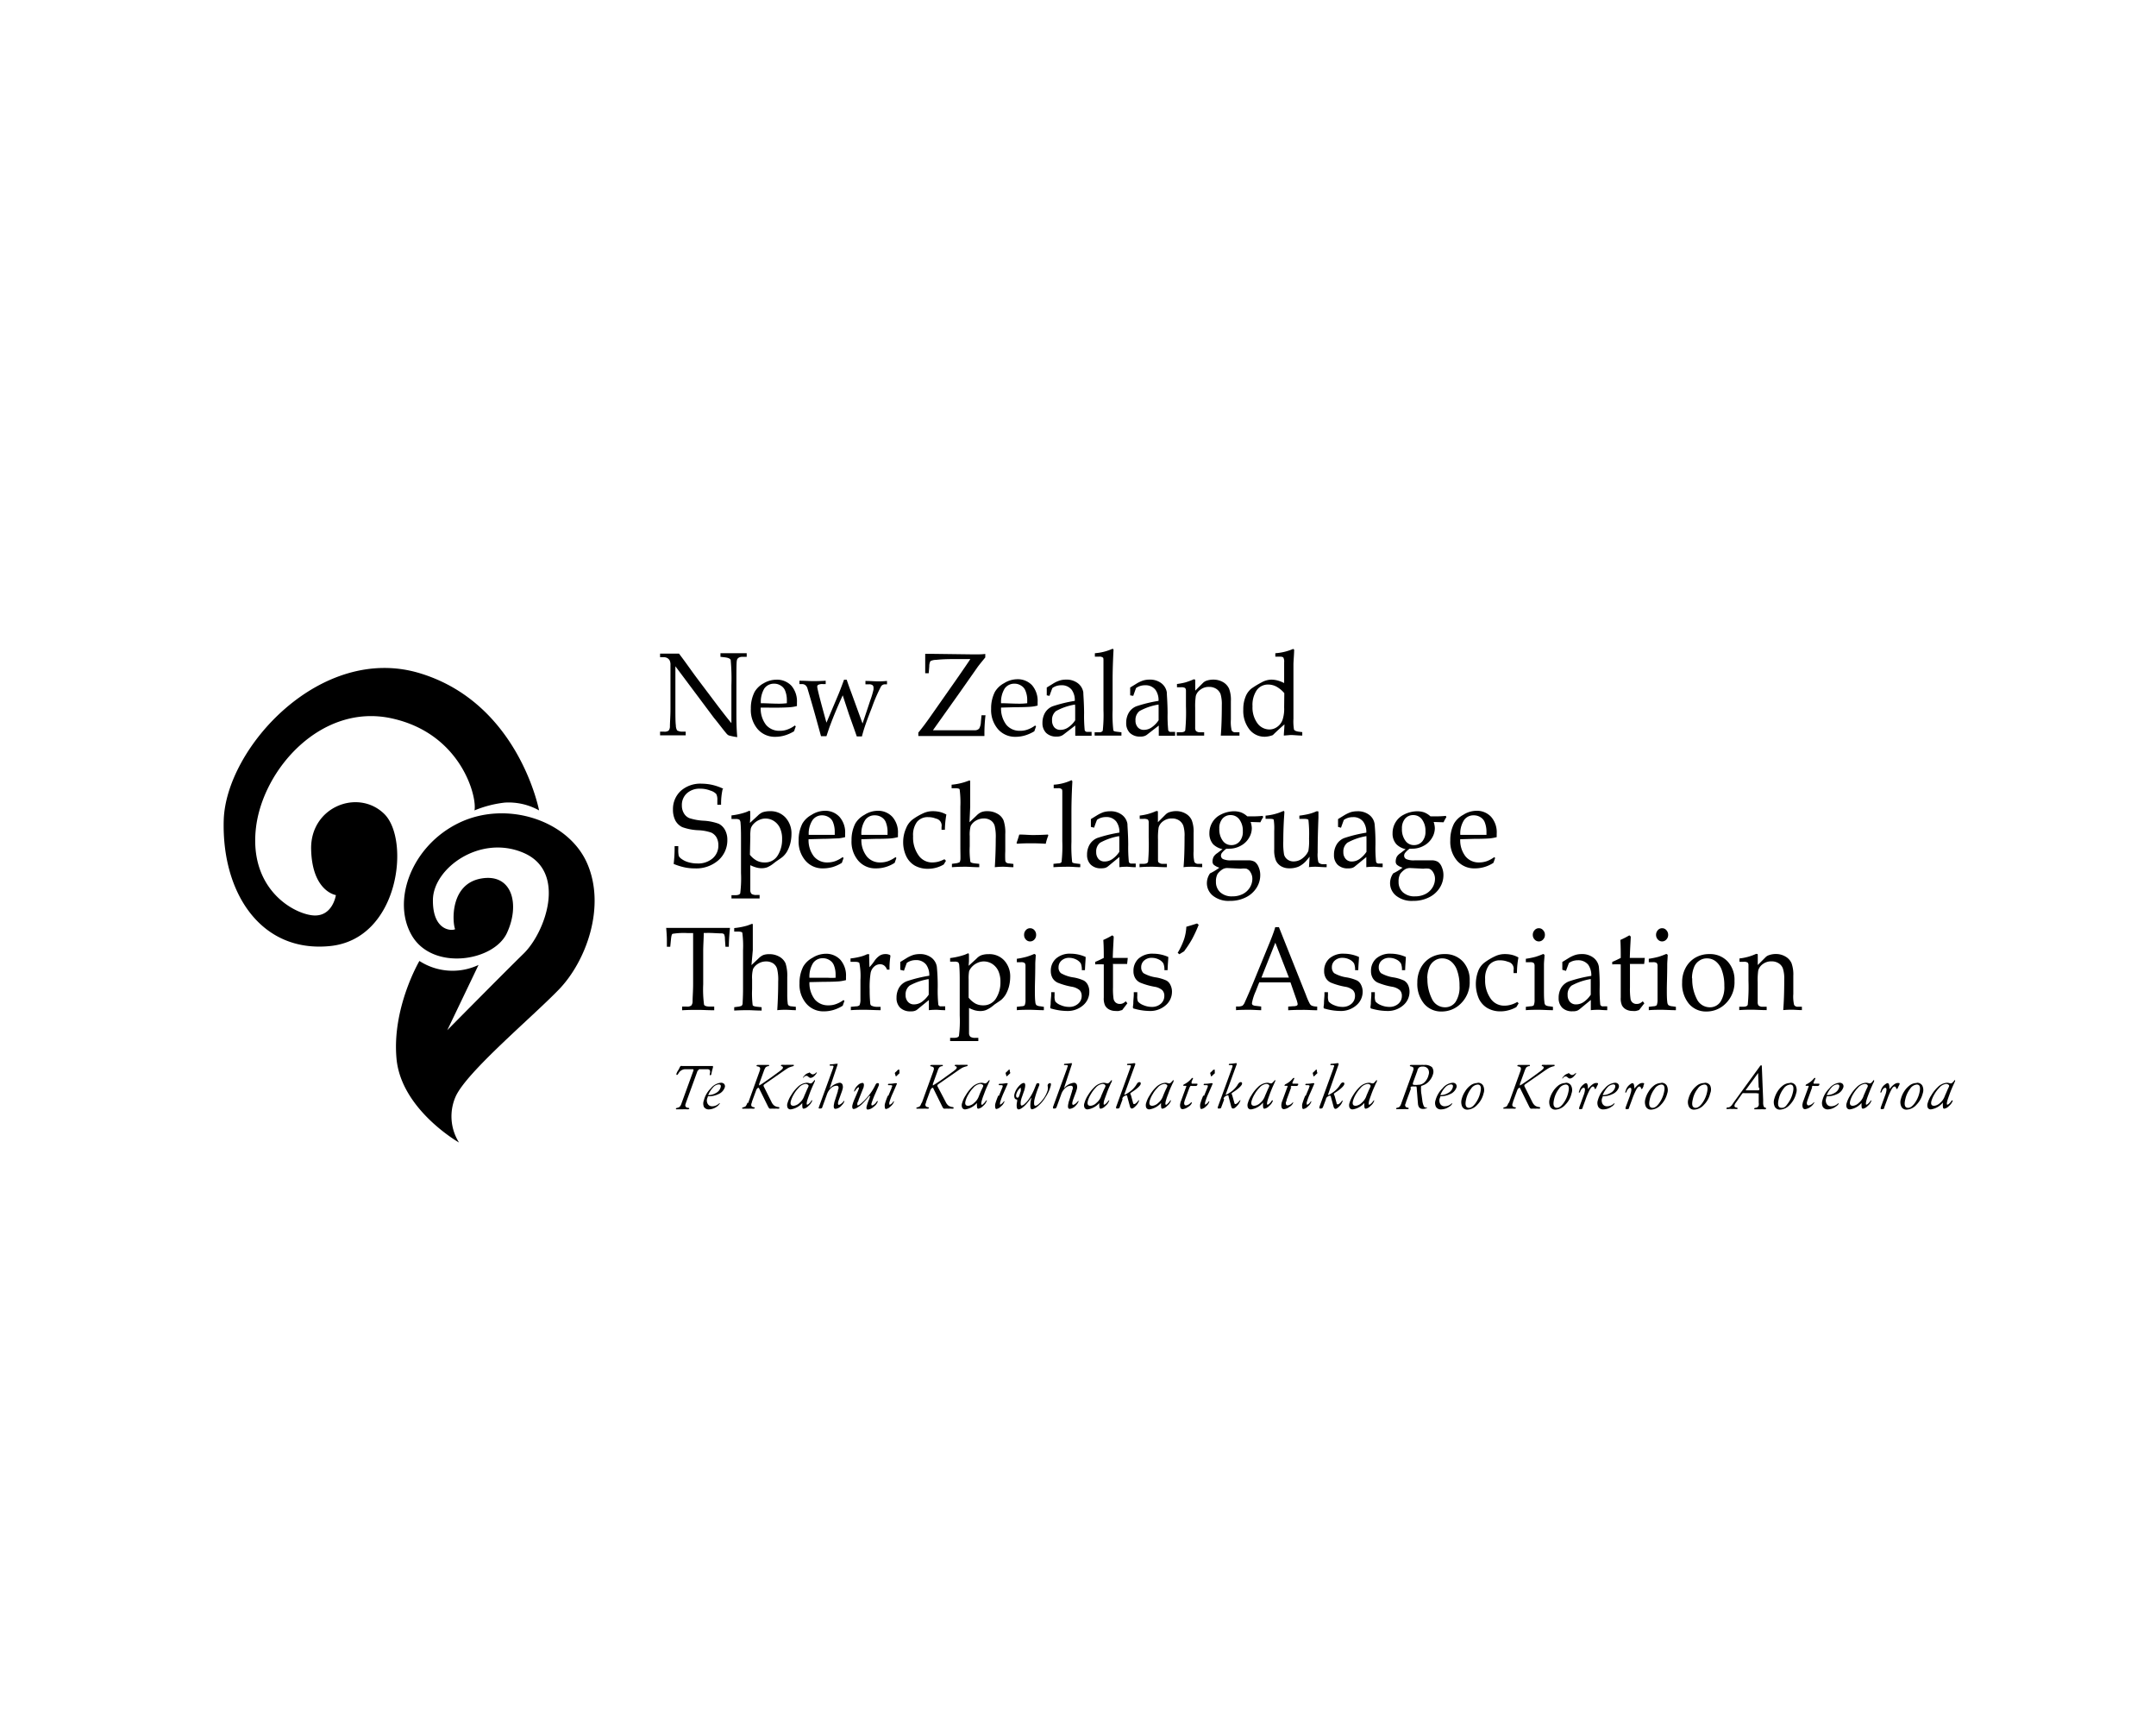 <svg xmlns="http://www.w3.org/2000/svg" viewBox="0 0 276 220"><path d="M58.76,146.24s-7.4-4.21-8-10.73S53.69,123,53.69,123a7.81,7.81,0,0,0,7.57.51l-4,8.35s7-7.09,9.78-9.81,5.57-10.47,0-12.88-11.57,1.95-11.62,6,2.49,4,2.84,3.76c-.35-.86-.69-5.77,3.33-6.48s5,3.38,3.29,7-9.46,4.82-12.13.34-.06-11.53,6-14.46,14-.37,16.42,5.19-.15,12.54-3.62,16.13S59.8,137.15,58.34,140.33a6.29,6.29,0,0,0,.42,5.91"/><path d="M60.74,103.73a14.36,14.36,0,0,1,3.88-1,8,8,0,0,1,4.39,1S66.4,90,53.74,86.17,28.9,95.72,28.64,105s4.76,17,13.63,16.09,10.27-13.65,6.91-16.92-9.47-.89-9.35,4.53S43,114.57,43,114.57s-.43,2.93-3.09,2.58-8-3.58-7.15-11.13S41.12,90,50.1,91.94s11,10.12,10.64,11.79"/><path d="M86.46,85.28v5.13c0,1.16,0,2,.06,2.44a1.3,1.3,0,0,0,.16.64,1.26,1.26,0,0,0,.66.16l.44,0v.47c-.5,0-1,0-1.36,0l-1.92,0v-.47H85a.89.89,0,0,0,.59-.13.84.84,0,0,0,.17-.53c0-.54.07-1.28.07-2.22V87.13c0-.69,0-1.38,0-2a1.27,1.27,0,0,0-.1-.59.82.82,0,0,0-.27-.29.91.91,0,0,0-.51-.13H84.5v-.46c.58,0,1,0,1.33,0s.69,0,1.09,0c.45.59.88,1.18,1.28,1.74s.82,1.14,1.25,1.71l2.35,3.12c.85,1.12,1.46,1.89,1.83,2.33V87.74a26.71,26.71,0,0,0-.09-3.26c-.07-.19-.33-.3-.8-.35l-.51-.06v-.46c.73,0,1.31,0,1.71,0s1,0,1.65,0v.46h-.52c-.43,0-.68.16-.74.46s-.06,1.29-.06,3.25v3.35c0,.9,0,2,.11,3.22a7.81,7.81,0,0,1-1.09-.22.9.9,0,0,1-.29-.24c-.51-.6-1-1.28-1.6-2Z"/><path d="M97.38,90.57a3.42,3.42,0,0,0,.69,2.22,2.21,2.21,0,0,0,1.74.75,2.65,2.65,0,0,0,1-.17,3.47,3.47,0,0,0,.94-.51l.12.11-.22.63a5,5,0,0,1-1.18.53,4.28,4.28,0,0,1-1.24.18,2.89,2.89,0,0,1-2.25-1,3.75,3.75,0,0,1-.86-2.59,4.59,4.59,0,0,1,.48-2.16,3,3,0,0,1,1.17-1.11A3.23,3.23,0,0,1,99.38,87a2.52,2.52,0,0,1,1.93.77,3.07,3.07,0,0,1,.71,2.16l0,.44a4.71,4.71,0,0,1-.86.15q-.73.06-2,.06Zm0-.56c.71,0,1.49.06,2.35.06a8.14,8.14,0,0,0,1-.06V89.6a3.22,3.22,0,0,0-.24-1.24,1.32,1.32,0,0,0-.53-.6,1.54,1.54,0,0,0-.88-.25,1.49,1.49,0,0,0-1.23.61A3.28,3.28,0,0,0,97.4,90"/><path d="M105.8,94.23h-.7c-.39-1.43-.82-3-1.31-4.68l-.44-1.49a.85.85,0,0,0-.26-.37.67.67,0,0,0-.41-.13h-.34v-.43c.73,0,1.29.05,1.68.05s.94,0,1.68-.05v.43h-.37a1.17,1.17,0,0,0-.59.1.26.26,0,0,0-.12.24c0,.24.39,1.78,1.18,4.6l1.48-3.5c.23-.54.48-1.21.77-2h.34c.2.61.41,1.18.62,1.74l1.41,3.87,1-3a10.42,10.42,0,0,0,.4-1.34,2.13,2.13,0,0,0,0-.3.35.35,0,0,0-.14-.28.73.73,0,0,0-.44-.1h-.45v-.43c.6,0,1.13.05,1.59.05a11,11,0,0,0,1.17-.05v.43h-.31a.6.6,0,0,0-.45.26,20.85,20.85,0,0,0-1.18,2.73c-.54,1.37-1,2.59-1.27,3.68h-.66c-.21-.62-.55-1.56-1-2.83L107.88,89q-1,2.2-1.56,3.72c-.18.45-.35,1-.52,1.5"/><path d="M119.43,93.47h3c1.25,0,2.06,0,2.44,0a.72.72,0,0,0,.48-.22,1.87,1.87,0,0,0,.22-.86l.08-.84h.51a19.41,19.41,0,0,0-.14,2.25v.41l-1.28,0-1.65,0c-.9,0-1.74,0-2.53,0-1.28,0-2.27,0-3,0v-.44c.49-.59,1.07-1.36,1.74-2.33l3.12-4.45c.84-1.21,1.44-2.08,1.8-2.63-.67,0-1.24,0-1.73,0-.82,0-1.71,0-2.65.1a1.65,1.65,0,0,0-.73.16,1.42,1.42,0,0,0-.15.67l-.07.88h-.45c0-.54,0-1,0-1.26s0-.69,0-1.22h.86l5.38.07c.58,0,1.06,0,1.45-.06v.45c-.46.57-.83,1-1.1,1.4l-2.19,3.12Z"/><path d="M128.15,90.57a3.42,3.42,0,0,0,.69,2.22,2.2,2.2,0,0,0,1.73.75,2.66,2.66,0,0,0,1-.17,3.47,3.47,0,0,0,.94-.51l.12.11-.22.63a5.16,5.16,0,0,1-1.18.53,4.33,4.33,0,0,1-1.24.18,2.89,2.89,0,0,1-2.25-1,3.75,3.75,0,0,1-.86-2.59,4.59,4.59,0,0,1,.48-2.16,3,3,0,0,1,1.17-1.11,3.23,3.23,0,0,1,1.66-.51,2.52,2.52,0,0,1,1.93.77,3.07,3.07,0,0,1,.71,2.16l0,.44a4.71,4.71,0,0,1-.86.15q-.74.06-2,.06Zm0-.56c.71,0,1.49.06,2.35.06a8.26,8.26,0,0,0,1-.06V89.6a3.05,3.05,0,0,0-.25-1.24,1.27,1.27,0,0,0-.53-.6,1.51,1.51,0,0,0-.87-.25,1.49,1.49,0,0,0-1.23.61,3.28,3.28,0,0,0-.47,1.89"/><path d="M134,89V88l.75-.46a3.75,3.75,0,0,1,.89-.43,2.64,2.64,0,0,1,.81-.12,2.38,2.38,0,0,1,1.53.46,1.84,1.84,0,0,1,.7,1.17c0,.36.09,1.24.1,2.65a18.47,18.47,0,0,0,.08,2.2.33.33,0,0,0,.35.21h.53v.49l-1.09,0c-.26,0-.6,0-1,0V93.5c0-.21,0-.43,0-.64L136.17,94a1.32,1.32,0,0,1-.38.21,1.45,1.45,0,0,1-.52.07,1.83,1.83,0,0,1-1.35-.47,1.75,1.75,0,0,1-.47-1.27,2.55,2.55,0,0,1,.33-1.31,2,2,0,0,1,.95-.82,17.86,17.86,0,0,1,2.86-.7,2.28,2.28,0,0,0-.39-1.41,1.6,1.6,0,0,0-1.33-.59,2.06,2.06,0,0,0-.62.09,1.77,1.77,0,0,0-.53.27c-.14.35-.26.69-.37,1Zm3.62,1.18a7.59,7.59,0,0,0-2.43.83,1.42,1.42,0,0,0-.51,1.21,1.31,1.31,0,0,0,.29.88,1,1,0,0,0,.77.32,1.72,1.72,0,0,0,1-.31,3.16,3.16,0,0,0,.9-.92l0-1.65Z"/><path d="M142.55,83.15q-.12,2.17-.12,3.93v3.81a17.83,17.83,0,0,0,.09,2.57c0,.11.18.17.46.2l.58.07v.43c-.5,0-1,0-1.43,0s-1.16,0-2,0v-.43l.59,0c.26,0,.41-.1.45-.22a18.36,18.36,0,0,0,.09-2.63V85.62l0-1c0-.25,0-.4-.07-.45a.65.65,0,0,0-.46-.12h-.57v-.44a6.62,6.62,0,0,0,2.28-.58Z"/><path d="M144.68,89V88l.75-.46a4.15,4.15,0,0,1,.89-.43,2.76,2.76,0,0,1,.82-.12,2.38,2.38,0,0,1,1.53.46,1.84,1.84,0,0,1,.7,1.17c0,.36.09,1.24.1,2.65a18.47,18.47,0,0,0,.08,2.2.32.32,0,0,0,.35.21h.53v.49l-1.09,0c-.26,0-.6,0-1,0v-1.3L146.88,94a1.16,1.16,0,0,1-.37.21,1.48,1.48,0,0,1-.52.07,1.83,1.83,0,0,1-1.35-.47,1.75,1.75,0,0,1-.47-1.27,2.55,2.55,0,0,1,.33-1.31,2,2,0,0,1,.95-.82,17.56,17.56,0,0,1,2.86-.7,2.28,2.28,0,0,0-.39-1.41,1.6,1.6,0,0,0-1.33-.59,2.06,2.06,0,0,0-.62.09,2,2,0,0,0-.54.27c-.13.35-.25.69-.36,1Zm3.63,1.18a7.49,7.49,0,0,0-2.43.83,1.43,1.43,0,0,0-.52,1.21,1.27,1.27,0,0,0,.3.88,1,1,0,0,0,.76.32,1.73,1.73,0,0,0,1-.31,3.44,3.44,0,0,0,.9-.92l0-1.65Z"/><path d="M153,88.41l1-1a1.21,1.21,0,0,1,.39-.26,2.65,2.65,0,0,1,.91-.16,2.47,2.47,0,0,1,1.27.32,1.88,1.88,0,0,1,.77.84,4.06,4.06,0,0,1,.23,1.61l0,2.34a4.77,4.77,0,0,0,.1,1.39.51.51,0,0,0,.5.24h.5v.43c-.49,0-.92,0-1.27,0s-.72,0-1.12,0c.08-1,.13-2.27.13-3.91a4.57,4.57,0,0,0-.16-1.41,1.43,1.43,0,0,0-.55-.67,1.68,1.68,0,0,0-.92-.25,1.75,1.75,0,0,0-1.13.37,1.43,1.43,0,0,0-.57.8A8.79,8.79,0,0,0,153,90.6c0,.91,0,1.75,0,2.52a.75.75,0,0,0,.1.44.78.78,0,0,0,.56.17h.49v.43c-.78,0-1.39,0-1.85,0s-1,0-1.66,0v-.43h.5c.34,0,.54-.08.59-.25a24.07,24.07,0,0,0,.09-3.09q0-1.26,0-2a.51.51,0,0,0-.11-.33.94.94,0,0,0-.54-.09h-.5v-.42a8.38,8.38,0,0,0,1.06-.2,8.93,8.93,0,0,0,1.06-.39.23.23,0,0,1,.11,0c.07,0,.11.06.11.17v1.29Z"/><path d="M164.39,87.44V84.76a1.05,1.05,0,0,0-.1-.59c-.06-.08-.21-.12-.44-.12h-.59v-.44a6.81,6.81,0,0,0,2.28-.55l.13.09c0,.5-.06,1.11-.09,1.82l0,2,0,.64V92a6.27,6.27,0,0,0,.07,1.38q.1.19.57.27l.49.06v.44c-.56,0-1.06-.07-1.49-.07l-.87.07c0-.34.06-.81.08-1.43-.39.33-.89.78-1.49,1.37a3.14,3.14,0,0,1-1,.21,2.45,2.45,0,0,1-2-.94,3.84,3.84,0,0,1-.78-2.53,4.24,4.24,0,0,1,.3-1.68,2.46,2.46,0,0,1,.72-1,11.33,11.33,0,0,1,1.31-.8,2.69,2.69,0,0,1,1.25-.36,3.35,3.35,0,0,1,.81.11,4.26,4.26,0,0,1,.86.34m0,1.28a3.71,3.71,0,0,0-1-.83,2.27,2.27,0,0,0-1.07-.27,1.76,1.76,0,0,0-1.45.71,3.36,3.36,0,0,0-.55,2.07,3.43,3.43,0,0,0,.63,2.18,1.91,1.91,0,0,0,1.53.79,1.69,1.69,0,0,0,1-.33,1.89,1.89,0,0,0,.67-.86,4.49,4.49,0,0,0,.22-1.65Z"/><path d="M92.51,101a8.52,8.52,0,0,0-.2,2h-.48v-.59a1.53,1.53,0,0,0-.14-.78,1.69,1.69,0,0,0-.76-.44,3.43,3.43,0,0,0-1.28-.24,2.41,2.41,0,0,0-1.73.6,2,2,0,0,0-.63,1.55,1.92,1.92,0,0,0,.26,1,1.45,1.45,0,0,0,.7.62,7.12,7.12,0,0,0,1.85.33,6.69,6.69,0,0,1,1.91.39,1.9,1.9,0,0,1,.8.79,2.6,2.6,0,0,1,.3,1.28A3.4,3.4,0,0,1,92,110.08a4.31,4.31,0,0,1-3.08,1.07,6.08,6.08,0,0,1-1.33-.14,8.1,8.1,0,0,1-1.35-.43,17.58,17.58,0,0,0,.12-2.28h.47v.37a3.78,3.78,0,0,0,.06.89,1.05,1.05,0,0,0,.33.36,2.7,2.7,0,0,0,.9.44,4.06,4.06,0,0,0,1.13.16,2.83,2.83,0,0,0,2-.67,2.14,2.14,0,0,0,.71-1.67,2,2,0,0,0-.24-1,1.52,1.52,0,0,0-.67-.61,5.75,5.75,0,0,0-1.6-.3,6.89,6.89,0,0,1-2.11-.4,2,2,0,0,1-.88-.84,3,3,0,0,1-.31-1.43,3.16,3.16,0,0,1,1-2.37,3.77,3.77,0,0,1,2.69-.92,6.33,6.33,0,0,1,1.37.16,7,7,0,0,1,1.39.49"/><path d="M96,105.33l1-.92a2,2,0,0,1,.62-.44,3,3,0,0,1,.94-.14,2.58,2.58,0,0,1,2,.82,3,3,0,0,1,.76,2.11,5,5,0,0,1-.17,1.27,4.3,4.3,0,0,1-.42,1,2.83,2.83,0,0,1-.56.66c-.07.06-.35.26-.84.59l-.27.21a3.62,3.62,0,0,1-.84.52,2.13,2.13,0,0,1-.74.12,2.43,2.43,0,0,1-.68-.1,4.23,4.23,0,0,1-.75-.29v1c0,1.07,0,1.82,0,2.26a.64.64,0,0,0,.18.43,1.12,1.12,0,0,0,.64.12h.37V115c-.87,0-1.5,0-1.91,0s-1,0-1.69,0v-.42h.5c.35,0,.56-.08.62-.24a15.39,15.39,0,0,0,.1-2.61v-4.56q0-1.18-.06-1.83a.7.7,0,0,0-.13-.41.86.86,0,0,0-.5-.1h-.53v-.46a8.71,8.71,0,0,0,1.87-.42l.42-.18c.07,0,.11.07.11.21l0,.78Zm0,4.08a2.77,2.77,0,0,0,.88.75,2.08,2.08,0,0,0,1,.23,1.87,1.87,0,0,0,1.67-.88,3.79,3.79,0,0,0,.57-2.1,3.3,3.3,0,0,0-.26-1.4,2.15,2.15,0,0,0-.77-.91,2,2,0,0,0-1.1-.33,1.9,1.9,0,0,0-.8.18,2.16,2.16,0,0,0-.7.49,1.55,1.55,0,0,0-.37.58,5,5,0,0,0-.07,1.06Z"/><path d="M103.51,107.42a3.37,3.37,0,0,0,.69,2.21,2.18,2.18,0,0,0,1.73.76,2.94,2.94,0,0,0,1-.17,4,4,0,0,0,.94-.51l.12.11-.22.62a4.8,4.8,0,0,1-1.18.54,4.7,4.7,0,0,1-1.24.17,2.86,2.86,0,0,1-2.25-1,3.72,3.72,0,0,1-.86-2.58,4.59,4.59,0,0,1,.48-2.16,3,3,0,0,1,1.17-1.11,3.15,3.15,0,0,1,1.66-.52,2.46,2.46,0,0,1,1.92.78,3,3,0,0,1,.72,2.15l0,.44a5.84,5.84,0,0,1-.86.16c-.49,0-1.17.06-2,.06Zm0-.56c.71,0,1.49,0,2.35,0,.34,0,.67,0,1,0v-.42a3.3,3.3,0,0,0-.24-1.24,1.27,1.27,0,0,0-.53-.6,1.58,1.58,0,0,0-.87-.24A1.46,1.46,0,0,0,104,105a3.16,3.16,0,0,0-.47,1.89"/><path d="M110.27,107.42a3.37,3.37,0,0,0,.7,2.21,2.16,2.16,0,0,0,1.73.76,2.94,2.94,0,0,0,1-.17,4,4,0,0,0,.94-.51l.11.11-.22.62a4.31,4.31,0,0,1-2.42.71,2.86,2.86,0,0,1-2.25-1,3.72,3.72,0,0,1-.85-2.58,4.59,4.59,0,0,1,.48-2.16,3,3,0,0,1,1.17-1.11,3.12,3.12,0,0,1,1.65-.52,2.48,2.48,0,0,1,1.93.78,3,3,0,0,1,.71,2.15v.44a5.73,5.73,0,0,1-.87.16q-.73.06-2,.06Zm0-.56c.71,0,1.5,0,2.35,0,.35,0,.68,0,1,0v-.42a3.3,3.3,0,0,0-.24-1.24,1.32,1.32,0,0,0-.53-.6,1.58,1.58,0,0,0-.87-.24,1.44,1.44,0,0,0-1.23.61,3.15,3.15,0,0,0-.48,1.89"/><path d="M120.91,110l.19.18-.29.47a3.69,3.69,0,0,1-1,.42,3.78,3.78,0,0,1-1,.13,3.36,3.36,0,0,1-1.71-.41,2.76,2.76,0,0,1-1.09-1.2,4.19,4.19,0,0,1-.39-1.87A4.29,4.29,0,0,1,116,106a2.55,2.55,0,0,1,.83-1.11,7.54,7.54,0,0,1,1.33-.78,2.83,2.83,0,0,1,1.25-.28,3.88,3.88,0,0,1,.91.1,3.4,3.4,0,0,1,.83.33,11.71,11.71,0,0,0-.19,1.95h-.43v-.37a.9.9,0,0,0-.71-1.06,2.64,2.64,0,0,0-1-.19,1.76,1.76,0,0,0-1.43.61,2.81,2.81,0,0,0-.5,1.83,3.93,3.93,0,0,0,.74,2.51,2.1,2.1,0,0,0,1.72.85,3.22,3.22,0,0,0,.81-.11,4.42,4.42,0,0,0,.79-.33"/><path d="M124.11,105.24l.9-.85a1.93,1.93,0,0,1,.62-.44,2,2,0,0,1,.74-.12,2.54,2.54,0,0,1,1.32.33,1.76,1.76,0,0,1,.78.85,4.82,4.82,0,0,1,.22,1.75l0,2.2a11.69,11.69,0,0,0,0,1.17.43.43,0,0,0,.12.27.69.69,0,0,0,.4.12l.52.06V111c-.45,0-.88-.06-1.3-.06a9.77,9.77,0,0,0-1.08.06c.08-1.25.12-2.47.12-3.67a6,6,0,0,0-.14-1.64,1.27,1.27,0,0,0-.5-.68,1.56,1.56,0,0,0-.92-.25,2,2,0,0,0-1,.29,1.68,1.68,0,0,0-.65.68,4.19,4.19,0,0,0-.12,1.3v1.3a10.21,10.21,0,0,0,.08,1.94c0,.13.23.2.55.24l.59.06V111c-.71,0-1.29-.06-1.72-.06s-1,0-1.78.06v-.43l.43-.06a1.46,1.46,0,0,0,.51-.13c.07,0,.11-.15.14-.32s0-.86,0-1.79v-5a13.07,13.07,0,0,0-.09-2.22c0-.1-.23-.16-.56-.16h-.47v-.45a7.9,7.9,0,0,0,1.7-.34l.57-.2c.07,0,.11,0,.11.15l0,.31,0,1.33c0,.67,0,1.19,0,1.57Z"/><path d="M130.22,108l-.09-.1c.14-.37.25-.73.35-1.08.67,0,1.22.06,1.67.06s1,0,2-.06l.05.12a6.37,6.37,0,0,0-.33,1.06q-.94-.06-1.74-.06c-.59,0-1.23,0-1.93.06"/><path d="M137.28,100q-.12,2.17-.12,3.93v3.82a17.83,17.83,0,0,0,.09,2.57c0,.1.18.17.46.2l.58.07V111c-.5,0-1-.06-1.43-.06s-1.16,0-2,.06v-.43l.59-.06q.39,0,.45-.21a18.36,18.36,0,0,0,.09-2.63v-5.22l0-1c0-.24,0-.39-.08-.44a.62.62,0,0,0-.46-.12h-.56v-.45a6.2,6.2,0,0,0,2.28-.58Z"/><path d="M139.65,105.84v-1l.75-.46a4.42,4.42,0,0,1,.89-.43,3,3,0,0,1,.81-.11,2.38,2.38,0,0,1,1.53.46,1.8,1.8,0,0,1,.7,1.17c0,.35.09,1.24.1,2.65a18.62,18.62,0,0,0,.08,2.2.32.32,0,0,0,.35.21h.53V111c-.52,0-.88-.06-1.09-.06s-.6,0-1,.06v-.66c0-.22,0-.43,0-.65l-1.42,1.17a1.16,1.16,0,0,1-.38.22,1.76,1.76,0,0,1-.52.06,1.79,1.79,0,0,1-1.35-.47,1.71,1.71,0,0,1-.47-1.26,2.52,2.52,0,0,1,.33-1.31,2.08,2.08,0,0,1,.95-.83,17.86,17.86,0,0,1,2.86-.7,2.27,2.27,0,0,0-.39-1.4,1.57,1.57,0,0,0-1.33-.59,2.06,2.06,0,0,0-.62.09,1.77,1.77,0,0,0-.53.27c-.14.35-.26.68-.37,1Zm3.62,1.18a7.78,7.78,0,0,0-2.43.84,1.41,1.41,0,0,0-.51,1.2,1.3,1.3,0,0,0,.29.88,1,1,0,0,0,.77.33,1.72,1.72,0,0,0,1-.31,3.34,3.34,0,0,0,.9-.93l0-1.64Z"/><path d="M148.22,105.25l1-1a1.26,1.26,0,0,1,.39-.26,2.71,2.71,0,0,1,.91-.17,2.41,2.41,0,0,1,1.28.33,1.84,1.84,0,0,1,.76.83,4.08,4.08,0,0,1,.24,1.62l0,2.33a4.86,4.86,0,0,0,.1,1.4.55.55,0,0,0,.51.24h.49V111c-.49,0-.91-.06-1.27-.06s-.72,0-1.12.06c.09-1,.13-2.27.13-3.91a4.2,4.2,0,0,0-.16-1.41,1.42,1.42,0,0,0-.54-.67,1.63,1.63,0,0,0-.92-.25,1.8,1.8,0,0,0-1.13.36,1.47,1.47,0,0,0-.57.8,8.51,8.51,0,0,0-.08,1.52q0,1.35,0,2.52c0,.23,0,.38.09.43a.75.75,0,0,0,.56.18h.49V111c-.77,0-1.39-.06-1.85-.06s-1,0-1.65.06v-.43h.49c.34,0,.54-.09.6-.26a25.1,25.1,0,0,0,.08-3.08c0-.85,0-1.51,0-2a.51.51,0,0,0-.11-.33,1.11,1.11,0,0,0-.55-.09h-.49v-.42a6.84,6.84,0,0,0,2.11-.58l.11,0c.08,0,.11,0,.11.17v1.28Z"/><path d="M160.1,105.21a2.75,2.75,0,0,1,.15.78,2.39,2.39,0,0,1-.37,1.27,2.67,2.67,0,0,1-1.06,1,3,3,0,0,1-1.48.37H157a2.88,2.88,0,0,0-.58.54.62.62,0,0,0-.12.35.49.49,0,0,0,.27.44,2.38,2.38,0,0,0,1.09.16c.22,0,.52,0,.91,0l1.22,0a1.61,1.61,0,0,1,.84.19,1.52,1.52,0,0,1,.49.67,2.54,2.54,0,0,1,.21,1.06,3,3,0,0,1-.47,1.59,3.37,3.37,0,0,1-1.36,1.22,4.4,4.4,0,0,1-2.06.46,3.2,3.2,0,0,1-2.18-.67,2.06,2.06,0,0,1-.76-1.63,2.21,2.21,0,0,1,.4-1.22,7.15,7.15,0,0,0,1.2-.73,2.08,2.08,0,0,1-.72-.37.57.57,0,0,1-.16-.42,1.38,1.38,0,0,1,.15-.62,1.49,1.49,0,0,1,.46-.45l.67-.51a2.46,2.46,0,0,1-1.2-.63,2.08,2.08,0,0,1-.48-1.41,2.66,2.66,0,0,1,.36-1.36,2.53,2.53,0,0,1,1.05-1,3.81,3.81,0,0,1,1.72-.45,2.81,2.81,0,0,1,.91.14,2.59,2.59,0,0,1,.81.51h.58a12.37,12.37,0,0,0,1.39-.06l.07.16a4.22,4.22,0,0,0-.36.66Zm-1,1.17a2.4,2.4,0,0,0-.44-1.49,1.35,1.35,0,0,0-1.1-.56,1.34,1.34,0,0,0-1.07.46,1.87,1.87,0,0,0-.4,1.28,2.45,2.45,0,0,0,.44,1.54,1.31,1.31,0,0,0,1.09.56,1.36,1.36,0,0,0,1.07-.47,1.9,1.9,0,0,0,.41-1.32m-1.87,4.73a1.23,1.23,0,0,0-.66.12,2.31,2.31,0,0,0-.71.64,2,2,0,0,0-.2,1,1.76,1.76,0,0,0,.55,1.34,2.17,2.17,0,0,0,1.55.52,2.85,2.85,0,0,0,1.34-.3,2.26,2.26,0,0,0,.9-.83,2.15,2.15,0,0,0,.32-1.1,1.55,1.55,0,0,0-.23-.84,1,1,0,0,0-.53-.47,2.7,2.7,0,0,0-.72,0Z"/><path d="M167.57,111l.08-1.34-.4.48a3.05,3.05,0,0,1-1,.78,2.91,2.91,0,0,1-1.21.22,2,2,0,0,1-1.07-.28,1.66,1.66,0,0,1-.64-.73,3.55,3.55,0,0,1-.21-1.42c0-.34,0-.73,0-1.17l0-1.19a7.65,7.65,0,0,0-.06-1.4c0-.09-.19-.14-.44-.14h-.61v-.41a7,7,0,0,0,1.72-.37l.58-.23c.07,0,.11.06.11.19l-.05.75c-.06,1-.09,2-.09,2.92a8.55,8.55,0,0,0,.1,1.73,1.17,1.17,0,0,0,.43.62,1.28,1.28,0,0,0,.81.25,1.83,1.83,0,0,0,1.17-.44,2.3,2.3,0,0,0,.7-.9,7.36,7.36,0,0,0,.09-1.57,16.39,16.39,0,0,0-.08-2.38c0-.11-.25-.16-.62-.16h-.54v-.41a11.22,11.22,0,0,0,1.2-.21,5.62,5.62,0,0,0,1-.35l.12,0c.08,0,.12,0,.12.14l0,.69c-.07,1.69-.1,3.18-.1,4.46a3.84,3.84,0,0,0,.1,1.25.75.75,0,0,0,.65.23h.4V111c-.57,0-1.06-.06-1.45-.06a6.8,6.8,0,0,0-.9.06"/><path d="M171.29,105.84v-1l.75-.46a4.69,4.69,0,0,1,.89-.43,3.12,3.12,0,0,1,.82-.11,2.38,2.38,0,0,1,1.53.46,1.78,1.78,0,0,1,.69,1.17,25.46,25.46,0,0,1,.11,2.65,16.38,16.38,0,0,0,.08,2.2.32.32,0,0,0,.34.21H177V111c-.52,0-.89-.06-1.09-.06s-.6,0-1,.06V109.7l-1.43,1.17a1,1,0,0,1-.38.22,1.69,1.69,0,0,1-.51.06,1.83,1.83,0,0,1-1.36-.47,1.7,1.7,0,0,1-.46-1.26,2.52,2.52,0,0,1,.33-1.31,2,2,0,0,1,.95-.83,17.56,17.56,0,0,1,2.86-.7,2.27,2.27,0,0,0-.39-1.4,1.57,1.57,0,0,0-1.33-.59,2.06,2.06,0,0,0-.62.09,2,2,0,0,0-.54.27c-.13.35-.25.68-.36,1Zm3.63,1.18a7.67,7.67,0,0,0-2.43.84,1.42,1.42,0,0,0-.52,1.2,1.25,1.25,0,0,0,.3.88,1,1,0,0,0,.76.33,1.75,1.75,0,0,0,1-.31,3.65,3.65,0,0,0,.9-.93l0-1.64Z"/><path d="M183.53,105.21a2.75,2.75,0,0,1,.15.78,2.39,2.39,0,0,1-.37,1.27,2.67,2.67,0,0,1-1.06,1,3,3,0,0,1-1.48.37h-.32a2.88,2.88,0,0,0-.58.54.62.62,0,0,0-.12.35.49.49,0,0,0,.27.44,2.38,2.38,0,0,0,1.09.16c.21,0,.52,0,.91,0l1.22,0a1.57,1.57,0,0,1,.83.19,1.46,1.46,0,0,1,.5.67,2.54,2.54,0,0,1,.21,1.06,3,3,0,0,1-.47,1.59,3.37,3.37,0,0,1-1.36,1.22,4.4,4.4,0,0,1-2.06.46,3.2,3.2,0,0,1-2.18-.67,2.06,2.06,0,0,1-.76-1.63,2.21,2.21,0,0,1,.4-1.22,7.15,7.15,0,0,0,1.2-.73,2.08,2.08,0,0,1-.72-.37.57.57,0,0,1-.16-.42,1.38,1.38,0,0,1,.15-.62,1.49,1.49,0,0,1,.46-.45l.66-.51a2.38,2.38,0,0,1-1.18-.63,2,2,0,0,1-.49-1.41,2.66,2.66,0,0,1,.36-1.36,2.53,2.53,0,0,1,1.05-1,3.8,3.8,0,0,1,1.71-.45,2.82,2.82,0,0,1,.92.14,2.59,2.59,0,0,1,.81.51h.58a12.5,12.5,0,0,0,1.39-.06l.07.16a4.22,4.22,0,0,0-.36.66Zm-1.05,1.17a2.4,2.4,0,0,0-.44-1.49,1.35,1.35,0,0,0-1.1-.56,1.34,1.34,0,0,0-1.07.46,1.87,1.87,0,0,0-.4,1.28,2.45,2.45,0,0,0,.44,1.54,1.31,1.31,0,0,0,1.09.56,1.36,1.36,0,0,0,1.07-.47,1.9,1.9,0,0,0,.41-1.32m-1.87,4.73a1.3,1.3,0,0,0-.67.12,2.36,2.36,0,0,0-.7.64,2,2,0,0,0-.2,1,1.76,1.76,0,0,0,.55,1.34,2.17,2.17,0,0,0,1.55.52,2.85,2.85,0,0,0,1.34-.3,2.26,2.26,0,0,0,.9-.83,2.15,2.15,0,0,0,.32-1.1,1.55,1.55,0,0,0-.23-.84,1,1,0,0,0-.53-.47,2.7,2.7,0,0,0-.72,0Z"/><path d="M186.93,107.42a3.37,3.37,0,0,0,.69,2.21,2.18,2.18,0,0,0,1.73.76,2.94,2.94,0,0,0,1-.17,4,4,0,0,0,.94-.51l.11.11-.22.62a4.31,4.31,0,0,1-2.42.71,2.89,2.89,0,0,1-2.25-1,3.72,3.72,0,0,1-.85-2.58,4.59,4.59,0,0,1,.48-2.16,3,3,0,0,1,1.17-1.11,3.15,3.15,0,0,1,1.65-.52,2.47,2.47,0,0,1,1.93.78,3,3,0,0,1,.71,2.15v.44a5.73,5.73,0,0,1-.87.16q-.74.06-2,.06Zm0-.56c.71,0,1.5,0,2.36,0,.34,0,.67,0,1,0v-.42a3.3,3.3,0,0,0-.24-1.24,1.32,1.32,0,0,0-.53-.6,1.58,1.58,0,0,0-.87-.24,1.46,1.46,0,0,0-1.23.61,3.15,3.15,0,0,0-.48,1.89"/><path d="M90.09,119.42c0,.74-.07,1.52-.07,2.34V126a14.6,14.6,0,0,0,.11,2.6q.11.24.78.24h.52v.47c-.81,0-1.5-.05-2.06-.05s-1.25,0-2.05.05v-.47h.58a.89.89,0,0,0,.59-.13.8.8,0,0,0,.17-.51c0-.58.07-1.32.07-2.24v-4.23c0-.84,0-1.6,0-2.3H88a9,9,0,0,0-1.87.09c-.12,0-.19.27-.23.66l-.1,1h-.43l0-.88q0-.54-.09-1.53l4.37,0,3.8,0c-.09.83-.14,1.64-.15,2.41h-.43l-.07-1a1.4,1.4,0,0,0-.11-.6.48.48,0,0,0-.34-.11c-.5,0-1.08-.06-1.72-.06Z"/><path d="M96.2,123.53l.9-.85a2,2,0,0,1,.62-.44,2.26,2.26,0,0,1,.74-.11,2.54,2.54,0,0,1,1.32.33,1.85,1.85,0,0,1,.78.84,5.13,5.13,0,0,1,.22,1.76l0,2.19a8.87,8.87,0,0,0,.06,1.17.42.42,0,0,0,.11.27.72.72,0,0,0,.4.12l.53.06v.43c-.45,0-.88-.05-1.3-.05a9.76,9.76,0,0,0-1.08.05c.08-1.25.12-2.47.12-3.67a5.88,5.88,0,0,0-.14-1.63,1.3,1.3,0,0,0-.5-.69,1.67,1.67,0,0,0-.93-.25,1.93,1.93,0,0,0-1,.29,1.74,1.74,0,0,0-.65.68,4.27,4.27,0,0,0-.12,1.31v1.29a12.16,12.16,0,0,0,.07,2c0,.12.24.2.55.23l.6.06v.43c-.71,0-1.29-.05-1.72-.05s-1,0-1.79.05v-.43l.44-.06a1.85,1.85,0,0,0,.51-.12.51.51,0,0,0,.13-.33c0-.26.05-.86.05-1.79v-5a12.82,12.82,0,0,0-.09-2.21c0-.11-.23-.17-.56-.17h-.48v-.45a8.78,8.78,0,0,0,1.71-.33l.56-.21c.08,0,.11,0,.11.15l0,.31,0,1.33c0,.67,0,1.2,0,1.57Z"/><path d="M103.62,125.71a3.42,3.42,0,0,0,.69,2.22,2.2,2.2,0,0,0,1.73.75,2.66,2.66,0,0,0,1-.17,3.47,3.47,0,0,0,.94-.51l.12.11-.22.62a4.8,4.8,0,0,1-1.18.54,4.33,4.33,0,0,1-1.24.18,2.87,2.87,0,0,1-2.25-1,3.7,3.7,0,0,1-.86-2.58,4.59,4.59,0,0,1,.48-2.16,3,3,0,0,1,1.17-1.11,3.25,3.25,0,0,1,1.66-.52,2.49,2.49,0,0,1,1.93.78,3.07,3.07,0,0,1,.71,2.16l0,.43a5.84,5.84,0,0,1-.86.16q-.73.06-2,.06Zm0-.56c.71,0,1.49,0,2.35,0a8.27,8.27,0,0,0,1,0v-.41a3.22,3.22,0,0,0-.24-1.24,1.33,1.33,0,0,0-.53-.6,1.56,1.56,0,0,0-.88-.25,1.49,1.49,0,0,0-1.23.61,3.28,3.28,0,0,0-.47,1.89"/><path d="M111.3,123.8a6.75,6.75,0,0,0,.6-.74,2.53,2.53,0,0,1,.71-.74,1.35,1.35,0,0,1,.7-.2,1.24,1.24,0,0,1,.57.1.13.13,0,0,1,.1.14v.07a10.22,10.22,0,0,0-.11,1.68h-.32a1.11,1.11,0,0,0-.37-.53.89.89,0,0,0-.52-.16,1.12,1.12,0,0,0-.75.3,1.45,1.45,0,0,0-.46.83,11.73,11.73,0,0,0-.12,2.1,17.05,17.05,0,0,0,.07,1.74c0,.17.07.28.14.32a1.55,1.55,0,0,0,.77.16h.42v.43c-.71,0-1.37-.05-2-.05s-1.21,0-1.81.05v-.43l.66-.06a.71.71,0,0,0,.45-.14,1.76,1.76,0,0,0,.12-.72c0-.71,0-1.56,0-2.54a8.67,8.67,0,0,0-.13-2.1c0-.13-.24-.2-.56-.2h-.58v-.43a8.56,8.56,0,0,0,1.19-.21,4.4,4.4,0,0,0,.93-.33.41.41,0,0,1,.16,0,.11.11,0,0,1,.1,0,.43.43,0,0,1,0,.2Z"/><path d="M115.25,124.13v-1l.75-.46a4.15,4.15,0,0,1,.89-.43,2.76,2.76,0,0,1,.82-.12,2.38,2.38,0,0,1,1.53.46,1.81,1.81,0,0,1,.69,1.17,25.63,25.63,0,0,1,.11,2.65,18.47,18.47,0,0,0,.08,2.2.32.32,0,0,0,.34.21H121v.49c-.52,0-.89-.05-1.09-.05s-.6,0-1,.05V128l-1.43,1.17a1,1,0,0,1-.38.22,1.42,1.42,0,0,1-.51.06,1.83,1.83,0,0,1-1.36-.47,1.7,1.7,0,0,1-.46-1.26,2.52,2.52,0,0,1,.33-1.31,2,2,0,0,1,1-.82,17.56,17.56,0,0,1,2.86-.7,2.28,2.28,0,0,0-.39-1.41,1.6,1.6,0,0,0-1.33-.59,2.06,2.06,0,0,0-.62.09,2,2,0,0,0-.54.27c-.13.35-.25.69-.36,1Zm3.63,1.19a7.49,7.49,0,0,0-2.43.83,1.42,1.42,0,0,0-.52,1.2,1.25,1.25,0,0,0,.3.88,1,1,0,0,0,.76.33,1.75,1.75,0,0,0,1-.31,3.65,3.65,0,0,0,.9-.93l0-1.64Z"/><path d="M124,123.62l1-.91a1.7,1.7,0,0,1,.62-.44,2.7,2.7,0,0,1,.94-.14,2.57,2.57,0,0,1,2,.81,3,3,0,0,1,.76,2.11,5,5,0,0,1-.17,1.27,4.39,4.39,0,0,1-.42,1,3,3,0,0,1-.56.66c-.07.06-.35.25-.84.58l-.27.22a3.67,3.67,0,0,1-.85.51,2,2,0,0,1-.73.12,2.83,2.83,0,0,1-.68-.09,4.88,4.88,0,0,1-.75-.3v1c0,1.07,0,1.83,0,2.27a.63.63,0,0,0,.18.42,1.1,1.1,0,0,0,.64.13h.37v.41c-.87,0-1.5,0-1.91,0s-1,0-1.7,0v-.41h.51c.35,0,.56-.09.62-.25a15.3,15.3,0,0,0,.1-2.61v-4.55q0-1.19-.06-1.83a.71.71,0,0,0-.13-.42.88.88,0,0,0-.5-.09h-.54v-.46a9.32,9.32,0,0,0,1.88-.43l.42-.18c.07,0,.11.07.11.21l0,.79Zm0,4.08a3,3,0,0,0,.88.76,2.07,2.07,0,0,0,.95.22,1.87,1.87,0,0,0,1.67-.88,3.79,3.79,0,0,0,.57-2.1,3.33,3.33,0,0,0-.26-1.4,2.15,2.15,0,0,0-.77-.91,2,2,0,0,0-1.1-.33,1.9,1.9,0,0,0-.8.18,2.16,2.16,0,0,0-.7.49,1.84,1.84,0,0,0-.38.58,5.39,5.39,0,0,0-.06,1.07Z"/><path d="M131.87,118.81a.73.73,0,0,1,.55.25.86.86,0,0,1,.22.6.83.83,0,0,1-.22.59.73.73,0,0,1-.55.25.71.71,0,0,1-.55-.25.83.83,0,0,1-.22-.59.86.86,0,0,1,.22-.6.71.71,0,0,1,.55-.25m.55,3.29.17.11c0,.37-.06.78-.06,1.22,0,1.44-.05,2.51-.05,3.2s0,1.19.06,1.64a.68.68,0,0,0,.13.38,1,1,0,0,0,.5.15l.46.07v.43c-.67,0-1.28-.05-1.82-.05s-1.09,0-1.64.05v-.43l.59-.07c.23,0,.37-.07.42-.14a1.8,1.8,0,0,0,.1-.71c0-.63,0-1.5,0-2.6,0-.76,0-1.35,0-1.77a.5.5,0,0,0-.12-.33.83.83,0,0,0-.48-.09h-.51v-.44a10.19,10.19,0,0,0,1.23-.25,8.38,8.38,0,0,0,1-.37"/><path d="M135,127v.48a1.62,1.62,0,0,0,.1.72,1.71,1.71,0,0,0,.7.46,2.63,2.63,0,0,0,1.07.22,1.65,1.65,0,0,0,1.15-.41,1.28,1.28,0,0,0,.45-1,1.05,1.05,0,0,0-.26-.73,2.08,2.08,0,0,0-1-.44,9.06,9.06,0,0,1-1.81-.52,1.52,1.52,0,0,1-.66-.59,1.82,1.82,0,0,1-.22-.9,2.07,2.07,0,0,1,.67-1.6,2.66,2.66,0,0,1,1.88-.62,4.68,4.68,0,0,1,1.91.42c0,.34-.06.9-.09,1.69h-.4a2.14,2.14,0,0,0-.13-.86,1.47,1.47,0,0,0-.58-.5,2,2,0,0,0-.89-.22,1.42,1.42,0,0,0-1,.35,1.12,1.12,0,0,0-.38.86.93.93,0,0,0,.3.75,4.45,4.45,0,0,0,1.63.55,5.28,5.28,0,0,1,1.31.4,1.33,1.33,0,0,1,.51.56,1.89,1.89,0,0,1,.19.87,2.25,2.25,0,0,1-.79,1.73,3,3,0,0,1-2.12.73,7.32,7.32,0,0,1-1.9-.29c-.13,0-.19-.09-.19-.16l0-.1a2.21,2.21,0,0,0,.05-.4c0-.47.07-.85.07-1.12V127Z"/><path d="M142.48,123.47v2.91a8.63,8.63,0,0,0,.07,1.45.86.86,0,0,0,.28.5.82.82,0,0,0,.53.17.91.91,0,0,0,.39-.08,1.67,1.67,0,0,0,.37-.26l.2.26-.66.86-.43.12a1.9,1.9,0,0,1-.4,0,1.74,1.74,0,0,1-.86-.2,1.25,1.25,0,0,1-.51-.51,2.14,2.14,0,0,1-.16-1l0-1.44v-2.81a10.35,10.35,0,0,0-1.1,0v-.32c.4-.16.76-.34,1.1-.51,0-.71,0-1.48-.06-2.3a10.34,10.34,0,0,0,1.15-.59l.18.15c0,.39-.08,1.3-.12,2.74l1.37,0,.55,0-.08.77h-1.84Z"/><path d="M145.59,127v.48a1.67,1.67,0,0,0,.09.72,1.79,1.79,0,0,0,.7.46,2.7,2.7,0,0,0,1.07.22,1.68,1.68,0,0,0,1.16-.41,1.3,1.3,0,0,0,.44-1,1,1,0,0,0-.26-.73,2,2,0,0,0-1-.44,8.85,8.85,0,0,1-1.81-.52,1.42,1.42,0,0,1-.66-.59,1.72,1.72,0,0,1-.22-.9,2.1,2.1,0,0,1,.66-1.6,2.66,2.66,0,0,1,1.88-.62,4.76,4.76,0,0,1,1.92.42c0,.34-.07.9-.09,1.69h-.41a2,2,0,0,0-.13-.86,1.37,1.37,0,0,0-.57-.5,2,2,0,0,0-.9-.22,1.42,1.42,0,0,0-1,.35,1.11,1.11,0,0,0-.37.86,1,1,0,0,0,.29.75,4.53,4.53,0,0,0,1.64.55,5.43,5.43,0,0,1,1.31.4,1.25,1.25,0,0,1,.5.56,1.89,1.89,0,0,1,.2.87,2.26,2.26,0,0,1-.8,1.73,3,3,0,0,1-2.12.73,7.45,7.45,0,0,1-1.9-.29c-.12,0-.18-.09-.18-.16l0-.1a3.81,3.81,0,0,0,.05-.4c0-.47.06-.85.06-1.12V127Z"/><path d="M151.64,121.73l-.67.41-.21-.18a9.32,9.32,0,0,0,.82-1.74,6.22,6.22,0,0,0,.29-1.6c.43-.12.89-.26,1.37-.42l.21.17a17.65,17.65,0,0,1-.85,1.84,13.44,13.44,0,0,1-1,1.52"/><path d="M165.2,125.74h-4l-.47,1.19a6.22,6.22,0,0,0-.46,1.46.33.33,0,0,0,.08.24,1,1,0,0,0,.44.12l.66.08v.47c-.44,0-.93-.05-1.48-.05s-1.24,0-1.74.05v-.47h.2a1.44,1.44,0,0,0,.62-.1,1.15,1.15,0,0,0,.31-.46q.48-1.06,1-2.31l1.89-4.62c.51-1.22.85-2.11,1-2.67h.47l3.48,8.73a8,8,0,0,0,.47,1.07.61.61,0,0,0,.27.26,2.07,2.07,0,0,0,.68.11v.47c-.6,0-1.17-.05-1.71-.05s-1.18,0-2,.05v-.47l.68-.05a.91.91,0,0,0,.43-.08.23.23,0,0,0,.1-.2,3.5,3.5,0,0,0-.2-.7Zm-3.72-.61H165l-1.74-4.47Z"/><path d="M170,127v.48a1.67,1.67,0,0,0,.09.72,1.79,1.79,0,0,0,.7.46,2.66,2.66,0,0,0,1.07.22,1.68,1.68,0,0,0,1.16-.41,1.3,1.3,0,0,0,.44-1,1,1,0,0,0-.26-.73,2,2,0,0,0-1-.44,8.85,8.85,0,0,1-1.81-.52,1.42,1.42,0,0,1-.66-.59,1.72,1.72,0,0,1-.22-.9,2.1,2.1,0,0,1,.66-1.6,2.66,2.66,0,0,1,1.88-.62,4.76,4.76,0,0,1,1.92.42c0,.34-.07.9-.09,1.69h-.41a2,2,0,0,0-.13-.86,1.43,1.43,0,0,0-.57-.5,2,2,0,0,0-.9-.22,1.42,1.42,0,0,0-1,.35,1.11,1.11,0,0,0-.37.86,1,1,0,0,0,.29.75,4.53,4.53,0,0,0,1.64.55,5.43,5.43,0,0,1,1.31.4,1.25,1.25,0,0,1,.5.56,1.89,1.89,0,0,1,.2.87,2.26,2.26,0,0,1-.8,1.73,3,3,0,0,1-2.12.73,7.39,7.39,0,0,1-1.9-.29c-.12,0-.18-.09-.18-.16l0-.1a3.81,3.81,0,0,0,.05-.4c0-.47.06-.85.06-1.12V127Z"/><path d="M176,127v.48a1.67,1.67,0,0,0,.09.72,1.79,1.79,0,0,0,.7.46,2.7,2.7,0,0,0,1.07.22,1.68,1.68,0,0,0,1.16-.41,1.3,1.3,0,0,0,.44-1,1,1,0,0,0-.26-.73,2,2,0,0,0-1-.44,8.85,8.85,0,0,1-1.81-.52,1.42,1.42,0,0,1-.66-.59,1.72,1.72,0,0,1-.22-.9,2.1,2.1,0,0,1,.66-1.6,2.66,2.66,0,0,1,1.88-.62,4.76,4.76,0,0,1,1.92.42c0,.34-.07.9-.09,1.69h-.41a2,2,0,0,0-.13-.86,1.37,1.37,0,0,0-.57-.5,2,2,0,0,0-.9-.22,1.42,1.42,0,0,0-1,.35,1.11,1.11,0,0,0-.37.86,1,1,0,0,0,.29.75,4.53,4.53,0,0,0,1.64.55,5.28,5.28,0,0,1,1.31.4,1.33,1.33,0,0,1,.51.56,2,2,0,0,1,.19.87,2.26,2.26,0,0,1-.8,1.73,3,3,0,0,1-2.12.73,7.45,7.45,0,0,1-1.9-.29c-.12,0-.18-.09-.18-.16l0-.1a3.81,3.81,0,0,0,.05-.4c0-.47.06-.85.06-1.12V127Z"/><path d="M181.44,125.74a3.92,3.92,0,0,1,.44-1.85,3.34,3.34,0,0,1,1.23-1.3,3.51,3.51,0,0,1,1.81-.47,3.07,3.07,0,0,1,2.34.94,3.46,3.46,0,0,1,.88,2.49,3.8,3.8,0,0,1-1.15,2.92,3.43,3.43,0,0,1-2.45,1,2.84,2.84,0,0,1-2.24-1,4,4,0,0,1-.86-2.71m1.29-.53a5.6,5.6,0,0,0,.58,2.62,1.83,1.83,0,0,0,1.68,1.08,1.61,1.61,0,0,0,1.34-.68,3.47,3.47,0,0,0,.51-2.07,5.65,5.65,0,0,0-.3-1.94,2.52,2.52,0,0,0-.8-1.19,1.79,1.79,0,0,0-1.1-.38,1.67,1.67,0,0,0-1,.3,1.8,1.8,0,0,0-.65.79,3.93,3.93,0,0,0-.28,1.47"/><path d="M194.22,128.24l.19.18-.29.48a4,4,0,0,1-1,.41,3.79,3.79,0,0,1-1,.14,3.28,3.28,0,0,1-1.71-.42,2.76,2.76,0,0,1-1.09-1.2,4.71,4.71,0,0,1-.09-3.53,2.44,2.44,0,0,1,.83-1.11,7.53,7.53,0,0,1,1.33-.79,2.83,2.83,0,0,1,1.25-.28,3.88,3.88,0,0,1,.91.1,3.4,3.4,0,0,1,.83.33,11.72,11.72,0,0,0-.19,2h-.43v-.38a.9.9,0,0,0-.71-1.06,2.64,2.64,0,0,0-1-.19,1.76,1.76,0,0,0-1.43.61,2.87,2.87,0,0,0-.5,1.83,4,4,0,0,0,.74,2.51,2.08,2.08,0,0,0,1.72.85,2.82,2.82,0,0,0,.81-.11,3.32,3.32,0,0,0,.79-.33"/><path d="M197,118.81a.69.69,0,0,1,.54.25.82.82,0,0,1,.23.6.8.8,0,0,1-.23.59.72.72,0,0,1-1.09,0,.84.84,0,0,1-.23-.59.86.86,0,0,1,.23-.6.7.7,0,0,1,.55-.25m.55,3.29.17.11c0,.37-.06.78-.07,1.22,0,1.44,0,2.51,0,3.2s0,1.19.06,1.64a.61.61,0,0,0,.13.38,1,1,0,0,0,.49.15l.47.07v.43c-.67,0-1.28-.05-1.83-.05s-1.08,0-1.64.05v-.43l.6-.07c.23,0,.37-.07.42-.14a1.8,1.8,0,0,0,.1-.71c0-.63,0-1.5,0-2.6q0-1.14,0-1.77a.5.5,0,0,0-.12-.33.83.83,0,0,0-.48-.09h-.52v-.44a10,10,0,0,0,1.24-.25,9.79,9.79,0,0,0,1-.37"/><path d="M200,124.13v-1l.75-.46a3.94,3.94,0,0,1,.89-.43,2.64,2.64,0,0,1,.81-.12,2.37,2.37,0,0,1,1.53.46,1.82,1.82,0,0,1,.7,1.17,23.9,23.9,0,0,1,.1,2.65,18.47,18.47,0,0,0,.08,2.2.33.33,0,0,0,.35.21h.54v.49c-.53,0-.89-.05-1.1-.05s-.6,0-1,.05v-.66c0-.22,0-.43,0-.65l-1.42,1.17a1.16,1.16,0,0,1-.38.22,1.48,1.48,0,0,1-.52.06A1.79,1.79,0,0,1,200,129a1.71,1.71,0,0,1-.47-1.26,2.52,2.52,0,0,1,.33-1.31,2,2,0,0,1,1-.82,17.34,17.34,0,0,1,2.85-.7,2.35,2.35,0,0,0-.38-1.41,1.63,1.63,0,0,0-1.34-.59,2.11,2.11,0,0,0-.62.09,1.77,1.77,0,0,0-.53.27c-.13.35-.26.69-.37,1Zm3.62,1.19a7.69,7.69,0,0,0-2.43.83,1.41,1.41,0,0,0-.51,1.2,1.3,1.3,0,0,0,.29.88,1,1,0,0,0,.77.33,1.72,1.72,0,0,0,1-.31,3.34,3.34,0,0,0,.9-.93v-2Z"/><path d="M208.66,123.47v2.91a8.63,8.63,0,0,0,.07,1.45.75.75,0,0,0,.81.67.91.91,0,0,0,.39-.08,1.67,1.67,0,0,0,.37-.26l.2.26-.67.86a3.86,3.86,0,0,1-.42.12,1.9,1.9,0,0,1-.4,0,1.74,1.74,0,0,1-.86-.2,1.25,1.25,0,0,1-.51-.51,2.14,2.14,0,0,1-.16-1l0-1.44v-2.81a10.29,10.29,0,0,0-1.09,0v-.32c.39-.16.76-.34,1.09-.51,0-.71,0-1.48-.05-2.3a10.34,10.34,0,0,0,1.15-.59l.18.15c0,.39-.08,1.3-.12,2.74l1.37,0,.55,0-.08.77h-1.84Z"/><path d="M212.78,118.81a.69.69,0,0,1,.54.25.86.86,0,0,1,.23.6.84.84,0,0,1-.23.59.72.72,0,0,1-1.09,0,.84.84,0,0,1-.23-.59.86.86,0,0,1,.23-.6.7.7,0,0,1,.55-.25m.55,3.29.16.11c0,.37-.05.78-.06,1.22,0,1.44-.05,2.51-.05,3.2s0,1.19.06,1.64a.67.67,0,0,0,.14.38,1,1,0,0,0,.49.15l.47.07v.43c-.67,0-1.28-.05-1.83-.05s-1.09,0-1.64.05v-.43l.59-.07a.66.66,0,0,0,.43-.14,2,2,0,0,0,.1-.71c0-.63,0-1.5,0-2.6q0-1.14,0-1.77a.5.5,0,0,0-.12-.33.83.83,0,0,0-.48-.09h-.52v-.44a10.91,10.91,0,0,0,1.24-.25,9.79,9.79,0,0,0,1-.37"/><path d="M215.34,125.74a3.8,3.8,0,0,1,.44-1.85,3.27,3.27,0,0,1,1.23-1.3,3.51,3.51,0,0,1,1.81-.47,3.09,3.09,0,0,1,2.34.94,3.46,3.46,0,0,1,.88,2.49,3.8,3.8,0,0,1-1.15,2.92,3.43,3.43,0,0,1-2.45,1,2.84,2.84,0,0,1-2.24-1,4,4,0,0,1-.86-2.71m1.29-.53a5.48,5.48,0,0,0,.58,2.62,1.83,1.83,0,0,0,1.68,1.08,1.61,1.61,0,0,0,1.34-.68,3.47,3.47,0,0,0,.51-2.07,5.65,5.65,0,0,0-.3-1.94,2.52,2.52,0,0,0-.8-1.19,1.8,1.8,0,0,0-1.11-.38,1.66,1.66,0,0,0-1,.3,1.73,1.73,0,0,0-.65.79,3.74,3.74,0,0,0-.28,1.47"/><path d="M225,123.54l1-1a1.07,1.07,0,0,1,.39-.26,2.66,2.66,0,0,1,.91-.17,2.38,2.38,0,0,1,1.27.33,1.83,1.83,0,0,1,.77.84,4.25,4.25,0,0,1,.23,1.61l0,2.34a4.77,4.77,0,0,0,.1,1.39.51.51,0,0,0,.5.24h.5v.43c-.49,0-.92-.05-1.27-.05a11.1,11.1,0,0,0-1.12.05c.08-1,.13-2.27.13-3.91a4.22,4.22,0,0,0-.17-1.41,1.31,1.31,0,0,0-.54-.67,1.68,1.68,0,0,0-.92-.25,1.8,1.8,0,0,0-1.13.36,1.49,1.49,0,0,0-.57.81,8.71,8.71,0,0,0-.07,1.51c0,.9,0,1.74,0,2.52a.75.75,0,0,0,.1.44.78.78,0,0,0,.56.17h.49v.43c-.78,0-1.39-.05-1.85-.05s-1,0-1.66.05v-.43h.5c.34,0,.54-.09.59-.26a23.85,23.85,0,0,0,.09-3.08c0-.84,0-1.51,0-2a.45.45,0,0,0-.11-.32.94.94,0,0,0-.54-.09h-.5v-.43a6.92,6.92,0,0,0,1.06-.2,6.82,6.82,0,0,0,1.05-.38.27.27,0,0,1,.12,0c.07,0,.11,0,.11.17v1.28Z"/><path d="M89.32,137l-1.49,4.1-.08.25a.32.32,0,0,0,.28.44c.15,0,.22.06.21.11s-.08.09-.19.09h-.12a4.58,4.58,0,0,0-.55,0l-.44,0-.12,0H86.7c-.13,0-.19,0-.17-.08s.07-.08.17-.11a.63.63,0,0,0,.33-.16,1.17,1.17,0,0,0,.22-.43L88.78,137l0,0c0-.1,0-.14-.13-.14h-.82a1,1,0,0,0-.95.49q-.14.24-.21.24c-.08,0-.1-.06-.07-.17a1.83,1.83,0,0,1,.24-.46,2.55,2.55,0,0,0,.17-.33.46.46,0,0,1,.13-.18.24.24,0,0,1,.18,0l.35,0c.33,0,.86,0,1.56,0s1.29,0,1.6,0l.28,0c.08,0,.13,0,.15,0a.42.42,0,0,1,0,.22l-.1.35-.09.41c0,.13-.08.2-.14.2s-.09-.07-.06-.21a.64.64,0,0,0,0-.43.37.37,0,0,0-.34-.13h-1c-.06,0-.11.06-.16.19"/><path d="M90.62,140.32c0,.11-.07.21-.09.28a.86.86,0,0,0,.08.71.62.62,0,0,0,.55.29,1.26,1.26,0,0,0,.83-.31c.08-.06.12-.09.14-.09s.05,0,0,.07-.14.22-.36.37a1.85,1.85,0,0,1-1,.36.72.72,0,0,1-.66-.32,1.13,1.13,0,0,1,0-.85,3.26,3.26,0,0,1,.89-1.53,1.87,1.87,0,0,1,1.28-.71.54.54,0,0,1,.43.16.47.47,0,0,1,.07.44,1.44,1.44,0,0,1-.8.85,2.8,2.8,0,0,1-1.29.28m0-.15a2,2,0,0,0,1-.29,1.15,1.15,0,0,0,.56-.7c.07-.25,0-.38-.26-.38a1.1,1.1,0,0,0-.72.4,3.12,3.12,0,0,0-.62,1"/><path d="M95.77,141.19l1.44-4,.08-.24c.06-.24,0-.39-.25-.44s-.2-.07-.19-.11.07-.09.16-.09h.18l.47,0,.45,0h.23c.1,0,.14,0,.12.08a.11.11,0,0,1-.09.08l-.07,0a.68.68,0,0,0-.3.16,2,2,0,0,0-.21.44l-.61,1.68,0,.09c0,.07,0,.1,0,.1a5.71,5.71,0,0,0,.59-.37l1-.7.79-.58a5.59,5.59,0,0,0,.52-.4.49.49,0,0,0,.15-.21q0-.16-.15-.21c-.08,0-.11,0-.1-.09a.13.13,0,0,1,.14-.09h.12a4.91,4.91,0,0,0,.57,0l.48,0h.24q.12,0,.09.09c0,.05-.05.08-.13.1a3.2,3.2,0,0,0-.55.19c-.14.08-.4.25-.77.51l-2.25,1.56a.58.58,0,0,0-.16.15.22.22,0,0,0,0,.15l1,2a1.26,1.26,0,0,0,.35.47,1.13,1.13,0,0,0,.54.19q.13,0,.12.12a.1.1,0,0,1-.11.09h-.09a2.87,2.87,0,0,0-.44,0,3.43,3.43,0,0,0-.47,0h-.08c-.08,0-.15-.08-.23-.22l-1.16-2.35a.21.21,0,0,0-.08-.11.26.26,0,0,0-.17.09.68.68,0,0,0-.14.23l-.54,1.47c0,.11-.06.19-.07.25-.06.24,0,.39.24.44s.2.07.19.11-.07.09-.16.09h-.1a4.26,4.26,0,0,0-.54,0l-.45,0-.12,0h-.12c-.09,0-.13,0-.12-.08s.07-.08.17-.11a.6.6,0,0,0,.3-.15,2,2,0,0,0,.21-.44"/><path d="M102.8,141.07a2.41,2.41,0,0,1-1.59.93.41.41,0,0,1-.39-.23.85.85,0,0,1,0-.6,3.53,3.53,0,0,1,.47-1,4.64,4.64,0,0,1,.79-1,1.86,1.86,0,0,1,1.2-.58,1.19,1.19,0,0,1,.4.08l.13,0c.08,0,.19-.1.35-.29s.13-.13.16-.13,0,0,0,.08l0,.07a1.65,1.65,0,0,0-.11.23l-.2.44c-.11.26-.25.58-.4,1s-.24.67-.28.82c-.09.34-.08.51,0,.51a.46.46,0,0,0,.23-.14,1.42,1.42,0,0,0,.26-.29c0-.09.1-.13.14-.13s.06,0,0,.08a1.5,1.5,0,0,1-.46.63,1.08,1.08,0,0,1-.61.36c-.1,0-.15-.06-.17-.18a3.36,3.36,0,0,1,0-.71m.41-2.28a1.34,1.34,0,0,0-.89.5,3.89,3.89,0,0,0-.61.81,3.78,3.78,0,0,0-.39.88c-.1.4,0,.61.36.61a1.3,1.3,0,0,0,.75-.37,2,2,0,0,0,.57-.79c.06-.15.11-.28.16-.38l.16-.37c.09-.21.15-.34.19-.41a1.45,1.45,0,0,0,.08-.21.18.18,0,0,0-.1-.18.45.45,0,0,0-.28-.09m.41-1.46a.24.24,0,0,1,.18.06l.08.07a.42.42,0,0,0,.25.11.59.59,0,0,0,.36-.17c.08-.07.13-.1.15-.1s0,0,0,.06a1.08,1.08,0,0,1-.25.34.83.83,0,0,1-.54.32.48.48,0,0,1-.29-.15.37.37,0,0,0-.26-.12.46.46,0,0,0-.32.18c-.06.06-.09.08-.12.08s0,0,0,0a.62.62,0,0,1,.19-.27.93.93,0,0,1,.58-.36"/><path d="M106.2,139.32a2.1,2.1,0,0,1,1.26-.73.39.39,0,0,1,.39.23.92.92,0,0,1,0,.62,2.3,2.3,0,0,1-.08.27l-.36,1a3.38,3.38,0,0,0-.11.34c-.06.25,0,.37.08.37s.37-.14.58-.42c0-.06.09-.08.12-.08s0,0,0,.07a1.31,1.31,0,0,1-.34.5,1.15,1.15,0,0,1-.79.44q-.34,0-.15-.78c0-.09.06-.21.1-.35l.36-1.13c0-.1,0-.18.06-.23.08-.31,0-.47-.22-.47a1.08,1.08,0,0,0-.7.29,1.89,1.89,0,0,0-.54.82l-.6,1.65v0c0,.11-.13.16-.28.16s-.19,0-.17-.13v0l0,0,1.82-5a2.27,2.27,0,0,0,.07-.22c0-.09,0-.14-.17-.14h-.19c-.1,0-.15,0-.13-.08s.08-.09.17-.09a5.33,5.33,0,0,0,.65-.07l.18,0s.07,0,0,.1a.17.17,0,0,1,0,.05Z"/><path d="M111.29,140.26a13.73,13.73,0,0,1-1,1.12,5.23,5.23,0,0,1-.56.4,1.13,1.13,0,0,1-.44.17.17.17,0,0,1-.17-.14.72.72,0,0,1,0-.35,4.86,4.86,0,0,1,.3-.84l.36-.85a3.81,3.81,0,0,0,.17-.44c0-.11,0-.16,0-.16s-.12,0-.2.11a1.31,1.31,0,0,0-.24.28c-.06.09-.11.14-.15.14s-.07,0,0-.1a1.44,1.44,0,0,1,.42-.66,1,1,0,0,1,.61-.33c.19,0,.25.17.17.51,0,.09-.06.18-.1.28l-.56,1.41c0,.05,0,.12-.08.21l-.07.18a.61.61,0,0,0,0,.11c0,.12,0,.18.07.18s.23-.09.45-.28a7.45,7.45,0,0,0,.69-.69,7,7,0,0,0,1.1-1.64.73.73,0,0,1,.13-.19.25.25,0,0,1,.16-.05c.13,0,.19.06.16.17a.42.42,0,0,1,0,.1l-.43,1a11.24,11.24,0,0,0-.53,1.38c0,.14,0,.2.1.2s.34-.15.56-.45c0-.07.1-.1.14-.1s.06,0,0,.09a1.32,1.32,0,0,1-.51.64,1.29,1.29,0,0,1-.74.35c-.17,0-.22-.14-.15-.43a7,7,0,0,1,.26-.77l.1-.24s0-.13.1-.27"/><path d="M113.72,140.26l.42-1c0-.07,0-.14.07-.2s0-.16-.19-.16h-.2c-.11,0-.16,0-.14-.09s.08-.09.18-.09a3.11,3.11,0,0,0,.69-.07.87.87,0,0,1,.2,0q.09,0,.06.09l0,0-.49,1.13a8.18,8.18,0,0,0-.48,1.27c0,.17,0,.25.05.26s.26-.11.43-.34c0-.07.08-.1.11-.1s0,0,0,.09a1.41,1.41,0,0,1-.44.58,1,1,0,0,1-.57.32c-.08,0-.13-.06-.14-.18a1.16,1.16,0,0,1,0-.47,8.66,8.66,0,0,1,.38-1.06m1.48-3.32s0,0,0,.07a.63.63,0,0,0,0,.15l0,.14a.12.12,0,0,1,0,.08s0,.06-.08.09l-.26.25s-.07.07-.1.07,0,0-.06-.08a1,1,0,0,0-.08-.27.28.28,0,0,1,0-.08.18.18,0,0,1,.06-.09l.14-.12.13-.14a.2.2,0,0,1,.11-.07"/><path d="M118,141.19l1.45-4,.08-.24c.06-.24,0-.39-.25-.44s-.2-.07-.19-.11.07-.09.16-.09h.18l.46,0,.46,0h.23c.1,0,.14,0,.12.08a.11.11,0,0,1-.09.08l-.07,0a.68.68,0,0,0-.3.16,1.61,1.61,0,0,0-.21.44l-.61,1.68,0,.09c0,.07,0,.1,0,.1s.22-.13.59-.37.7-.48,1-.7l.8-.58a5.59,5.59,0,0,0,.52-.4.59.59,0,0,0,.15-.21q0-.16-.15-.21c-.08,0-.11,0-.1-.09s.06-.09.14-.09h.12a4.79,4.79,0,0,0,.57,0l.47,0h.25q.12,0,.09.09c0,.05-.05.08-.13.1a2.93,2.93,0,0,0-.55.19c-.15.08-.4.25-.77.51l-2.25,1.56c-.1.07-.15.12-.16.15a.22.22,0,0,0,0,.15l1.05,2a1.26,1.26,0,0,0,.35.47,1.13,1.13,0,0,0,.54.19q.13,0,.12.12c0,.06,0,.09-.11.09h-.09a2.87,2.87,0,0,0-.44,0,3.3,3.3,0,0,0-.47,0h-.08c-.08,0-.16-.08-.23-.22l-1.16-2.35c0-.07-.06-.1-.08-.11a.26.26,0,0,0-.17.09.68.68,0,0,0-.14.23l-.54,1.47c0,.11-.06.19-.07.25a.31.31,0,0,0,.24.44c.14,0,.2.07.19.11s-.07.09-.16.09h-.1a4.56,4.56,0,0,0-.54,0l-.45,0-.12,0h-.12c-.09,0-.13,0-.12-.08s.07-.08.17-.11a.6.6,0,0,0,.3-.15,1.7,1.7,0,0,0,.2-.44"/><path d="M125.15,141.07a2.45,2.45,0,0,1-1.59.93.41.41,0,0,1-.39-.23.85.85,0,0,1,0-.6,3.53,3.53,0,0,1,.47-1,4.6,4.6,0,0,1,.78-1,1.9,1.9,0,0,1,1.2-.58,1.24,1.24,0,0,1,.41.08l.13,0c.07,0,.19-.1.35-.29s.13-.13.16-.13,0,0,0,.08a.25.25,0,0,1,0,.07.92.92,0,0,0-.11.23l-.2.44c-.12.26-.25.58-.4,1a7.21,7.21,0,0,0-.28.82c-.09.34-.08.51,0,.51s.12,0,.23-.14a1.37,1.37,0,0,0,.25-.29c.06-.09.11-.13.15-.13s.06,0,0,.08a1.37,1.37,0,0,1-.45.63,1.15,1.15,0,0,1-.61.36c-.1,0-.16-.06-.17-.18a2.78,2.78,0,0,1,0-.71m.4-2.28a1.34,1.34,0,0,0-.88.5,3.57,3.57,0,0,0-.61.81,3.4,3.4,0,0,0-.39.88c-.1.4,0,.61.35.61a1.25,1.25,0,0,0,.75-.37,1.9,1.9,0,0,0,.58-.79l.15-.38.16-.37c.1-.21.16-.34.2-.41l.08-.21a.18.18,0,0,0-.1-.18.46.46,0,0,0-.29-.09"/><path d="M127.88,140.26l.41-1a1,1,0,0,0,.07-.2c0-.11,0-.16-.18-.16H128c-.11,0-.15,0-.14-.09s.08-.09.19-.09a3.23,3.23,0,0,0,.69-.07.83.83,0,0,1,.2,0c.05,0,.07,0,.05.09v0l-.5,1.13a9,9,0,0,0-.47,1.27c0,.17,0,.25,0,.26s.25-.11.42-.34c.05-.07.08-.1.12-.1s.05,0,0,.09a1.32,1.32,0,0,1-.44.58,1,1,0,0,1-.57.32c-.07,0-.12-.06-.14-.18a1.19,1.19,0,0,1,0-.47,8.66,8.66,0,0,1,.38-1.06m1.48-3.32s0,0,0,.07a.63.63,0,0,0,0,.15l.05.14a.25.25,0,0,1,0,.08.2.2,0,0,1-.08.09l-.27.25s-.07.07-.09.07,0,0-.06-.08a1.52,1.52,0,0,0-.08-.27s0-.06,0-.08a.18.18,0,0,1,.06-.09l.14-.12.13-.14a.2.2,0,0,1,.11-.07"/><path d="M132,140.52a7.88,7.88,0,0,1-.72.91q-.57.57-.9.57c-.11,0-.19-.1-.22-.3a2,2,0,0,1,.05-.71l0-.08v-.09s0-.08,0-.08a.33.33,0,0,1-.33-.21.87.87,0,0,1,0-.54,2.3,2.3,0,0,1,.51-.92c.26-.3.48-.45.67-.45s.24.26.11.77a1.89,1.89,0,0,1-.1.32l-.25.72a1.9,1.9,0,0,0-.09.29,1.8,1.8,0,0,0-.07.56c0,.15.06.23.13.23a.75.75,0,0,0,.39-.23,2.84,2.84,0,0,0,.49-.54,6.64,6.64,0,0,0,.81-1.52l.15-.37c.05-.13.11-.2.18-.2s.27,0,.24.13l0,.11-.09.22a12.35,12.35,0,0,0-.5,1.5,2.19,2.19,0,0,0-.08.67c0,.17.08.26.17.26a.82.82,0,0,0,.39-.21,3.27,3.27,0,0,0,.48-.5,3.61,3.61,0,0,0,.7-1.29,1.87,1.87,0,0,0,0-.53.29.29,0,0,1,.11-.3.32.32,0,0,1,.2-.07c.11,0,.14.12.07.37a4.75,4.75,0,0,1-.66,1.43,4.46,4.46,0,0,1-1,1.17,1.61,1.61,0,0,1-.71.38c-.14,0-.22-.13-.23-.39a3.77,3.77,0,0,1,.14-1.08m-1.37-1.28c-.07,0-.17.09-.31.28a1.66,1.66,0,0,0-.26.54.51.51,0,0,0,0,.32.16.16,0,0,0,.15.12.18.18,0,0,0,.16-.09,2.26,2.26,0,0,0,.14-.37l.06-.2.07-.2a.5.5,0,0,1,0-.13c0-.17,0-.25,0-.27"/><path d="M136.19,139.32a2,2,0,0,1,1.26-.73.39.39,0,0,1,.39.23,1,1,0,0,1,0,.62l-.08.27-.37,1a3.37,3.37,0,0,0-.1.34c-.06.25,0,.37.08.37s.36-.14.58-.42a.14.14,0,0,1,.12-.08s0,0,0,.07a1.45,1.45,0,0,1-.34.5,1.17,1.17,0,0,1-.79.44q-.35,0-.15-.78c0-.09.06-.21.1-.35l.35-1.13c0-.1.05-.18.07-.23.08-.31,0-.47-.23-.47a1.1,1.1,0,0,0-.7.29,1.88,1.88,0,0,0-.53.82l-.6,1.65v0a.27.27,0,0,1-.28.16c-.14,0-.19,0-.17-.13v-.07l1.82-5c0-.11.07-.18.08-.22s0-.14-.17-.14h-.19c-.11,0-.15,0-.13-.08s.07-.09.17-.09a5.33,5.33,0,0,0,.65-.07l.18,0s.07,0,0,.1,0,0,0,.05Z"/><path d="M140.82,141.07a2.45,2.45,0,0,1-1.59.93.42.42,0,0,1-.4-.23.8.8,0,0,1,0-.6,3.48,3.48,0,0,1,.46-1,5,5,0,0,1,.79-1,1.88,1.88,0,0,1,1.2-.58,1.29,1.29,0,0,1,.41.08l.13,0c.07,0,.19-.1.35-.29s.13-.13.16-.13,0,0,0,.08a.13.13,0,0,1,0,.07s0,.09-.11.23l-.19.44c-.12.26-.25.58-.4,1s-.25.67-.29.82c-.08.34-.07.51,0,.51a.46.46,0,0,0,.23-.14,1.42,1.42,0,0,0,.26-.29c.06-.09.11-.13.15-.13s.05,0,0,.08a1.41,1.41,0,0,1-.46.63,1.1,1.1,0,0,1-.6.36q-.15,0-.18-.18a3.6,3.6,0,0,1,0-.71m.4-2.28a1.36,1.36,0,0,0-.89.5,3.87,3.87,0,0,0-.6.81,3.09,3.09,0,0,0-.39.88c-.1.4,0,.61.35.61a1.25,1.25,0,0,0,.75-.37,2,2,0,0,0,.58-.79,3,3,0,0,1,.15-.38l.16-.37c.09-.21.16-.34.19-.41a.8.8,0,0,0,.08-.21q0-.1-.09-.18a.48.48,0,0,0-.29-.09"/><path d="M143.7,140.73l-.37,1,0,0c0,.11-.13.16-.28.16s-.19,0-.17-.13a.24.24,0,0,1,0-.07l1.81-5a1.25,1.25,0,0,0,.08-.22c0-.1,0-.14-.17-.14h-.19c-.1,0-.14,0-.13-.08s.08-.09.17-.09a4.88,4.88,0,0,0,.65-.07l.18,0s.06,0,.05.1v.05l-1.4,3.84s0,0,0,0l0,0s0,.06,0,.06a.29.29,0,0,0,.1-.05l.06,0,.28-.18a3.34,3.34,0,0,0,1.06-1,1.64,1.64,0,0,1,.22-.32.33.33,0,0,1,.22-.08c.14,0,.19.09.15.26s-.43.58-1.1,1c-.14.1-.21.15-.22.18s0,0,0,.07a1.11,1.11,0,0,1,.12.31l.22.81c0,.12.08.18.14.18a.38.38,0,0,0,.22-.1,1.36,1.36,0,0,0,.24-.24c.08-.11.13-.16.17-.16s0,0,0,.09a1.65,1.65,0,0,1-.4.63c-.21.23-.39.35-.51.35s-.2-.09-.25-.27l-.35-1.29c0-.08-.05-.12-.08-.12a.37.37,0,0,0-.11,0l-.16.08a.55.55,0,0,0-.28.32"/><path d="M148.72,141.07a2.45,2.45,0,0,1-1.59.93.44.44,0,0,1-.4-.23.91.91,0,0,1,0-.6,3.53,3.53,0,0,1,.47-1,4.6,4.6,0,0,1,.78-1,1.9,1.9,0,0,1,1.2-.58,1.24,1.24,0,0,1,.41.08l.13,0c.07,0,.19-.1.35-.29s.13-.13.16-.13,0,0,0,.08a.13.13,0,0,1,0,.07s0,.09-.1.23l-.2.44c-.12.26-.25.58-.4,1a7.21,7.21,0,0,0-.28.82c-.09.34-.08.51,0,.51s.12,0,.23-.14a1.37,1.37,0,0,0,.25-.29c.06-.09.11-.13.15-.13s.06,0,0,.08a1.34,1.34,0,0,1-.46.63,1.1,1.1,0,0,1-.6.36c-.1,0-.16-.06-.17-.18a2.78,2.78,0,0,1,0-.71m.4-2.28a1.34,1.34,0,0,0-.88.5,3.57,3.57,0,0,0-.61.81,3.4,3.4,0,0,0-.39.88c-.1.4,0,.61.35.61a1.25,1.25,0,0,0,.75-.37,1.9,1.9,0,0,0,.58-.79l.15-.38.16-.37c.1-.21.16-.34.2-.41l.08-.21a.18.18,0,0,0-.1-.18.46.46,0,0,0-.29-.09"/><path d="M152.3,139.13l-.61,1.65a1.82,1.82,0,0,0-.07.25.46.46,0,0,0,0,.33.2.2,0,0,0,.19.13,1,1,0,0,0,.58-.3.26.26,0,0,1,.14-.09.05.05,0,0,1,.05.07,1.09,1.09,0,0,1-.48.51,1.42,1.42,0,0,1-.7.29.29.29,0,0,1-.29-.22.88.88,0,0,1,0-.56c0-.11.07-.24.13-.41l.57-1.56.06-.15,0,0c0-.06,0-.09-.11-.09h-.21c-.06,0-.08,0-.07-.07s.08-.12.2-.17a2.82,2.82,0,0,0,.83-.67c.06-.07.11-.1.15-.1s.08,0,.06.08a.31.31,0,0,1-.05.11l-.07.16-.06.13,0,.11,0,.05c0,.07,0,.1.13.1h0l.52,0c.08,0,.12,0,.1.11a.22.22,0,0,1-.24.18l-.44,0h-.06a.21.21,0,0,0-.15,0,.49.49,0,0,0-.09.18"/><path d="M154.14,140.26l.41-1a1,1,0,0,0,.07-.2c0-.11,0-.16-.18-.16h-.2c-.12,0-.16,0-.15-.09s.08-.09.19-.09a3.23,3.23,0,0,0,.69-.07.87.87,0,0,1,.2,0q.08,0,.06.09l0,0-.49,1.13a8.18,8.18,0,0,0-.48,1.27c0,.17,0,.25,0,.26s.25-.11.42-.34c0-.07.09-.1.12-.1s0,0,0,.09a1.37,1.37,0,0,1-.43.58,1,1,0,0,1-.58.32c-.07,0-.12-.06-.14-.18a1.41,1.41,0,0,1,0-.47,8.66,8.66,0,0,1,.38-1.06m1.48-3.32s0,0,0,.07a.63.63,0,0,0,0,.15l0,.14a.12.12,0,0,1,0,.08s0,.06-.08.09l-.26.25a.22.22,0,0,1-.1.07s-.05,0-.06-.08a1.52,1.52,0,0,0-.08-.27.28.28,0,0,1,0-.08.18.18,0,0,1,.06-.09l.14-.12.13-.14a.2.2,0,0,1,.11-.07"/><path d="M156.71,140.73l-.37,1,0,0c0,.11-.13.16-.28.16s-.19,0-.16-.13a.12.12,0,0,1,0-.07l1.82-5a2.27,2.27,0,0,0,.07-.22c0-.1,0-.14-.17-.14h-.19c-.1,0-.14,0-.12-.08s.07-.09.17-.09a4.68,4.68,0,0,0,.64-.07l.19,0s.05,0,0,.1v.05l-1.4,3.84,0,0v0s0,.06,0,.06l.1-.05.06,0,.27-.18a3.23,3.23,0,0,0,1.06-1,1.25,1.25,0,0,1,.23-.32.29.29,0,0,1,.21-.08c.14,0,.19.09.15.26s-.43.58-1.09,1c-.15.1-.22.15-.23.18a.12.12,0,0,0,0,.07,1.58,1.58,0,0,1,.11.31l.23.81c0,.12.08.18.14.18a.38.38,0,0,0,.21-.1,1.09,1.09,0,0,0,.24-.24c.08-.11.14-.16.17-.16s.05,0,0,.09a1.65,1.65,0,0,1-.4.63c-.21.23-.38.35-.51.35s-.2-.09-.25-.27l-.34-1.29c0-.08,0-.12-.08-.12a.3.3,0,0,0-.11,0l-.17.08a.63.63,0,0,0-.28.32"/><path d="M161.73,141.07a2.41,2.41,0,0,1-1.59.93.41.41,0,0,1-.39-.23.85.85,0,0,1,0-.6,3.53,3.53,0,0,1,.47-1,4.64,4.64,0,0,1,.79-1,1.86,1.86,0,0,1,1.2-.58,1.19,1.19,0,0,1,.4.08l.13,0c.08,0,.19-.1.35-.29s.13-.13.16-.13,0,0,0,.08l0,.07a1.65,1.65,0,0,0-.11.23l-.2.44c-.11.26-.25.58-.4,1s-.24.67-.28.82c-.09.34-.08.51,0,.51a.46.46,0,0,0,.23-.14,1.13,1.13,0,0,0,.25-.29c.06-.09.11-.13.15-.13s.06,0,.05.08a1.5,1.5,0,0,1-.46.63,1.08,1.08,0,0,1-.61.36c-.1,0-.15-.06-.17-.18a3.36,3.36,0,0,1,0-.71m.41-2.28a1.34,1.34,0,0,0-.89.5,3.89,3.89,0,0,0-.61.81,3.78,3.78,0,0,0-.39.88c-.1.4,0,.61.36.61a1.3,1.3,0,0,0,.75-.37,2,2,0,0,0,.57-.79c.06-.15.11-.28.16-.38l.16-.37c.09-.21.15-.34.19-.41a1.45,1.45,0,0,0,.08-.21.18.18,0,0,0-.1-.18.45.45,0,0,0-.28-.09"/><path d="M165.31,139.13l-.61,1.65c0,.08,0,.16-.07.25a.52.52,0,0,0,0,.33.21.21,0,0,0,.2.13,1,1,0,0,0,.58-.3.21.21,0,0,1,.13-.09.05.05,0,0,1,0,.07,1.09,1.09,0,0,1-.48.51,1.38,1.38,0,0,1-.7.29.29.29,0,0,1-.29-.22,1,1,0,0,1,0-.56c0-.11.08-.24.13-.41l.57-1.56a.77.77,0,0,0,.06-.15l0,0c0-.06,0-.09-.11-.09h-.21c-.06,0-.08,0-.07-.07a.32.32,0,0,1,.2-.17,2.7,2.7,0,0,0,.83-.67c.06-.07.11-.1.15-.1s.08,0,.07.08l-.05.11-.08.16-.06.13-.05.11,0,.05c0,.07,0,.1.12.1h0l.52,0c.09,0,.12,0,.1.11a.22.22,0,0,1-.23.18l-.45,0h-.05a.21.21,0,0,0-.15,0,.37.37,0,0,0-.1.18"/><path d="M167.15,140.26l.42-1c0-.07.05-.14.07-.2s0-.16-.19-.16h-.2c-.11,0-.16,0-.14-.09s.08-.09.18-.09a3.26,3.26,0,0,0,.7-.07.79.79,0,0,1,.2,0c.05,0,.07,0,.05.09l0,0-.49,1.13a8.18,8.18,0,0,0-.48,1.27c0,.17,0,.25.05.26s.26-.11.43-.34c0-.07.08-.1.11-.1s0,0,0,.09a1.41,1.41,0,0,1-.44.58,1,1,0,0,1-.57.32c-.08,0-.13-.06-.14-.18a1.16,1.16,0,0,1,0-.47,10.85,10.85,0,0,1,.38-1.06m1.49-3.32s0,0,0,.07a.63.63,0,0,0,0,.15l.05.14a.12.12,0,0,1,0,.08s0,.06-.08.09l-.26.25s-.07.07-.1.07-.05,0-.06-.08a1.68,1.68,0,0,0-.07-.27.15.15,0,0,1,0-.08.18.18,0,0,1,.06-.09l.14-.12.13-.14a.19.19,0,0,1,.12-.07"/><path d="M169.73,140.73l-.38,1v0a.27.27,0,0,1-.28.16c-.14,0-.19,0-.17-.13s0-.06,0-.07l1.82-5c0-.11.07-.18.08-.22s0-.14-.17-.14h-.19c-.1,0-.15,0-.13-.08s.07-.09.17-.09a4.68,4.68,0,0,0,.64-.07l.19,0s.05,0,.05.1l0,.05L170,140.12l0,0v0s0,.06,0,.06l.1-.05.06,0,.27-.18a3.23,3.23,0,0,0,1.06-1,1.56,1.56,0,0,1,.23-.32.32.32,0,0,1,.21-.08c.14,0,.2.09.15.26s-.42.58-1.09,1c-.14.1-.22.15-.23.18l0,.07a2.54,2.54,0,0,1,.12.31l.22.81c0,.12.08.18.14.18a.44.44,0,0,0,.22-.1,1.36,1.36,0,0,0,.24-.24c.07-.11.13-.16.17-.16s0,0,0,.09a1.61,1.61,0,0,1-.39.63c-.22.23-.39.35-.51.35s-.2-.09-.25-.27l-.35-1.29c0-.08-.05-.12-.08-.12a.3.3,0,0,0-.11,0l-.17.08a.57.57,0,0,0-.27.32"/><path d="M174.74,141.07a2.41,2.41,0,0,1-1.58.93.42.42,0,0,1-.4-.23.85.85,0,0,1,0-.6,3.81,3.81,0,0,1,.47-1,5,5,0,0,1,.79-1,1.86,1.86,0,0,1,1.2-.58,1.29,1.29,0,0,1,.41.08l.12,0c.08,0,.2-.1.35-.29s.13-.13.16-.13,0,0,0,.08a.36.36,0,0,1,0,.07s0,.09-.11.23l-.19.44c-.12.26-.26.58-.41,1s-.24.67-.28.82c-.08.34-.08.51,0,.51a.46.46,0,0,0,.23-.14,1.42,1.42,0,0,0,.26-.29c.06-.09.11-.13.15-.13s0,0,0,.08a1.41,1.41,0,0,1-.46.63,1.1,1.1,0,0,1-.6.36q-.15,0-.18-.18a3.36,3.36,0,0,1,0-.71m.41-2.28a1.36,1.36,0,0,0-.89.5,4.27,4.27,0,0,0-.61.81,3.33,3.33,0,0,0-.38.88c-.1.4,0,.61.35.61a1.27,1.27,0,0,0,.75-.37,2.09,2.09,0,0,0,.58-.79,3,3,0,0,1,.15-.38l.16-.37c.09-.21.16-.34.19-.41a.8.8,0,0,0,.08-.21q0-.1-.09-.18a.48.48,0,0,0-.29-.09"/><path d="M180.61,139.37l-.63,1.72c0,.1-.06.18-.08.24a.32.32,0,0,0,.25.44c.14,0,.2.07.19.11s-.07.09-.16.09h-.09a4.56,4.56,0,0,0-.54,0l-.47,0-.11,0h-.12c-.09,0-.13,0-.12-.08s.07-.08.16-.11a.52.52,0,0,0,.3-.15,1.36,1.36,0,0,0,.21-.44l1.45-4,.08-.24c.06-.25,0-.39-.25-.44s-.2-.07-.19-.11a.13.13,0,0,1,.14-.09l.2,0,.24,0,.74,0a4.18,4.18,0,0,1,.51,0,1.37,1.37,0,0,1,1,.29,1,1,0,0,1,.13.88,2.17,2.17,0,0,1-.43.82,1.9,1.9,0,0,1-.69.55l-.28.11c-.08,0-.13.08-.14.14a.11.11,0,0,0,0,.08s0,.11,0,.21,0,.45.06.68l.1.72a2.56,2.56,0,0,0,.19.77.32.32,0,0,0,.32.21h.14a.05.05,0,0,1,0,0s-.07.08-.19.11a1.06,1.06,0,0,1-.37.06c-.39,0-.6-.22-.64-.67l-.16-2a.46.46,0,0,0-.05-.2.31.31,0,0,0-.18,0,3.16,3.16,0,0,0-.43,0,.24.24,0,0,0-.14.14Zm.84-2.34-.53,1.46-.06.19c0,.09,0,.15.09.17a2.41,2.41,0,0,0,.6,0,1.15,1.15,0,0,0,.83-.34,1.89,1.89,0,0,0,.5-.93.89.89,0,0,0-.08-.77.75.75,0,0,0-.67-.29.8.8,0,0,0-.44.09.78.78,0,0,0-.24.38"/><path d="M184.39,140.32c0,.11-.07.21-.09.28a.89.89,0,0,0,.08.71.63.63,0,0,0,.56.29,1.27,1.27,0,0,0,.83-.31.47.47,0,0,1,.13-.09s0,0,0,.07a.9.9,0,0,1-.36.37,1.85,1.85,0,0,1-1.06.36.71.71,0,0,1-.65-.32,1.08,1.08,0,0,1-.06-.85,3.37,3.37,0,0,1,.9-1.53,1.85,1.85,0,0,1,1.27-.71.52.52,0,0,1,.43.16.48.48,0,0,1,.08.44,1.43,1.43,0,0,1-.81.85,2.8,2.8,0,0,1-1.29.28m.06-.15a1.9,1.9,0,0,0,1-.29,1.13,1.13,0,0,0,.57-.7c.06-.25,0-.38-.26-.38a1.14,1.14,0,0,0-.73.4,2.94,2.94,0,0,0-.61,1"/><path d="M189.15,138.59a.75.75,0,0,1,.71.36,1.29,1.29,0,0,1,.06,1,3.06,3.06,0,0,1-.82,1.47,1.77,1.77,0,0,1-1.23.61.72.72,0,0,1-.69-.39,1.44,1.44,0,0,1-.05-1,3.22,3.22,0,0,1,.41-.92,2.7,2.7,0,0,1,.63-.73,1.54,1.54,0,0,1,1-.37m0,.2a1.12,1.12,0,0,0-.85.53,3.35,3.35,0,0,0-.62,1.3c-.19.77-.07,1.15.36,1.15q.39,0,.81-.57a3.68,3.68,0,0,0,.62-1.34c.18-.71.07-1.07-.32-1.07"/><path d="M193.16,141.19l1.44-4a1.68,1.68,0,0,0,.08-.24c.06-.24,0-.39-.25-.44s-.2-.07-.18-.11.06-.09.15-.09h.18l.47,0,.45,0h.24c.09,0,.13,0,.11.08a.11.11,0,0,1-.09.08l-.07,0a.68.68,0,0,0-.3.16,2,2,0,0,0-.21.44l-.61,1.68,0,.09c0,.07,0,.1,0,.1a5.71,5.71,0,0,0,.59-.37c.37-.25.7-.48,1-.7l.79-.58a5.59,5.59,0,0,0,.52-.4.49.49,0,0,0,.15-.21q0-.16-.15-.21c-.08,0-.11,0-.1-.09a.13.13,0,0,1,.14-.09h.12a4.91,4.91,0,0,0,.57,0l.48,0h.24q.12,0,.09.09c0,.05,0,.08-.13.1a2.81,2.81,0,0,0-.54.19,9.08,9.08,0,0,0-.78.51l-2.25,1.56c-.1.07-.15.12-.16.15a.22.22,0,0,0,0,.15l1,2a1.38,1.38,0,0,0,.35.47,1.13,1.13,0,0,0,.54.19c.09,0,.14.06.12.12a.1.1,0,0,1-.11.09H197a2.87,2.87,0,0,0-.44,0,3.43,3.43,0,0,0-.47,0h-.08c-.08,0-.15-.08-.23-.22l-1.16-2.35a.21.21,0,0,0-.08-.11.26.26,0,0,0-.17.09.68.68,0,0,0-.14.23l-.54,1.47c0,.11-.06.19-.07.25-.06.24,0,.39.24.44s.2.07.19.11-.07.09-.16.09h-.1a4.26,4.26,0,0,0-.54,0l-.45,0-.11,0h-.13c-.09,0-.13,0-.11-.08s.06-.08.16-.11a.6.6,0,0,0,.3-.15,2,2,0,0,0,.21-.44"/><path d="M200.41,138.59a.74.74,0,0,1,.71.36,1.24,1.24,0,0,1,.06,1,3,3,0,0,1-.81,1.47,1.79,1.79,0,0,1-1.24.61.72.72,0,0,1-.69-.39,1.44,1.44,0,0,1-.05-1,3.22,3.22,0,0,1,.41-.92,2.89,2.89,0,0,1,.63-.73,1.54,1.54,0,0,1,1-.37m0,.2a1.12,1.12,0,0,0-.85.53,3.35,3.35,0,0,0-.62,1.3c-.19.77-.07,1.15.36,1.15q.39,0,.81-.57a3.68,3.68,0,0,0,.62-1.34c.18-.71.08-1.07-.32-1.07m.31-1.46a.24.24,0,0,1,.18.06l.08.07a.42.42,0,0,0,.25.11.59.59,0,0,0,.36-.17c.08-.07.13-.1.15-.1s0,0,0,.06a1.08,1.08,0,0,1-.25.34.83.83,0,0,1-.54.32.48.48,0,0,1-.29-.15.37.37,0,0,0-.26-.12.46.46,0,0,0-.32.18c0,.06-.09.08-.12.08s0,0,0,0a.62.62,0,0,1,.19-.27.93.93,0,0,1,.58-.36"/><path d="M203.24,139.45c.42-.55.78-.83,1.09-.83s.25.06.22.19l-.06.13-.06.11-.09.2a.2.2,0,0,1-.15.14s-.05,0-.06-.09-.09-.23-.21-.23-.25.13-.41.41a9.28,9.28,0,0,0-.56,1.33l-.35.95,0,.05c0,.11-.13.16-.28.16s-.19,0-.16-.13a.31.31,0,0,1,0-.08l.58-1.6a1.74,1.74,0,0,0,.1-.32c.1-.4.07-.61-.1-.61a.38.38,0,0,0-.25.14,1.08,1.08,0,0,0-.2.33c0,.1-.08.15-.13.15s-.07-.06,0-.19a1.44,1.44,0,0,1,.37-.69,1.64,1.64,0,0,1,.28-.23.46.46,0,0,1,.23-.1q.25,0,.24.81"/><path d="M205.17,140.32c0,.11-.07.21-.09.28a.89.89,0,0,0,.08.71.63.63,0,0,0,.56.29,1.27,1.27,0,0,0,.83-.31.47.47,0,0,1,.13-.09s0,0,0,.07a.9.9,0,0,1-.36.37,1.85,1.85,0,0,1-1.06.36.71.71,0,0,1-.65-.32,1.08,1.08,0,0,1-.06-.85,3.44,3.44,0,0,1,.89-1.53,1.88,1.88,0,0,1,1.28-.71.52.52,0,0,1,.43.16.48.48,0,0,1,.08.44,1.43,1.43,0,0,1-.81.85,2.8,2.8,0,0,1-1.29.28m.06-.15a1.93,1.93,0,0,0,1-.29,1.13,1.13,0,0,0,.57-.7c.06-.25,0-.38-.26-.38a1.14,1.14,0,0,0-.73.4,3.11,3.11,0,0,0-.61,1"/><path d="M209.14,139.45c.42-.55.78-.83,1.09-.83s.25.06.22.19l-.06.13a.64.64,0,0,0,0,.11l-.1.2a.2.2,0,0,1-.15.14s-.05,0-.06-.09-.08-.23-.21-.23-.25.13-.41.41a10.61,10.61,0,0,0-.56,1.33l-.35.95v.05c0,.11-.13.16-.28.16s-.19,0-.17-.13a.31.31,0,0,1,0-.08l.59-1.6c0-.09.06-.19.09-.32.1-.4.07-.61-.1-.61a.34.34,0,0,0-.24.14.93.93,0,0,0-.21.33c0,.1-.08.15-.13.15s-.07-.06,0-.19a1.44,1.44,0,0,1,.37-.69,1.64,1.64,0,0,1,.28-.23.45.45,0,0,1,.24-.1c.16,0,.24.27.23.81"/><path d="M212.66,138.59a.76.76,0,0,1,.71.36,1.29,1.29,0,0,1,.06,1,3.14,3.14,0,0,1-.82,1.47,1.77,1.77,0,0,1-1.23.61.72.72,0,0,1-.69-.39,1.44,1.44,0,0,1-.05-1,3.22,3.22,0,0,1,.41-.92,2.7,2.7,0,0,1,.63-.73,1.54,1.54,0,0,1,1-.37m0,.2a1.12,1.12,0,0,0-.85.53,3.35,3.35,0,0,0-.62,1.3c-.19.77-.07,1.15.36,1.15q.39,0,.81-.57a3.68,3.68,0,0,0,.62-1.34c.18-.71.07-1.07-.32-1.07"/><path d="M218.22,138.59a.76.76,0,0,1,.71.36,1.25,1.25,0,0,1,0,1,3,3,0,0,1-.81,1.47,1.77,1.77,0,0,1-1.24.61.7.7,0,0,1-.68-.39,1.33,1.33,0,0,1-.05-1,3.18,3.18,0,0,1,.4-.92,2.91,2.91,0,0,1,.64-.73,1.52,1.52,0,0,1,1-.37m0,.2a1.13,1.13,0,0,0-.86.53,3.2,3.2,0,0,0-.61,1.3c-.2.77-.08,1.15.35,1.15.26,0,.53-.19.82-.57a3.68,3.68,0,0,0,.62-1.34c.17-.71.07-1.07-.32-1.07"/><path d="M224.91,139.92h-1.56a1.1,1.1,0,0,0-.24,0,.32.32,0,0,0-.12.12l-.74,1.05a1.08,1.08,0,0,0-.21.39c0,.14,0,.23.19.27s.23.08.21.14-.05.06-.12.06h-.1a3.32,3.32,0,0,0-.48,0,2.89,2.89,0,0,0-.5,0h-.13c-.08,0-.11,0-.1-.08s.06-.09.14-.12l.16,0a1,1,0,0,0,.46-.4l.19-.28,3.32-4.57q.1-.15.18-.15s.08,0,.08.15l.17,4.26,0,.35a1.49,1.49,0,0,0,.07.51.36.36,0,0,0,.23.17c.06,0,.09.06.08.1s-.07.1-.18.1h-.1a3.34,3.34,0,0,0-.49,0l-.41,0-.1,0h-.11c-.1,0-.14,0-.13-.09s.08-.08.21-.11a.43.43,0,0,0,.36-.31,1,1,0,0,0,0-.35l0-.9v-.14c0-.07,0-.11,0-.13a.56.56,0,0,0-.19,0m.19-.7-.07-1.69v-.13c0-.06,0-.09,0-.09s0,0-.08.09l-.09.13-1.35,1.85-.06.07,0,.07s0,0,.06,0h1.42c.15,0,.24,0,.25-.1a.2.2,0,0,0,0-.11.82.82,0,0,0,0-.14"/><path d="M229.16,138.59a.76.76,0,0,1,.71.36,1.29,1.29,0,0,1,.06,1,3.14,3.14,0,0,1-.82,1.47,1.77,1.77,0,0,1-1.23.61.72.72,0,0,1-.69-.39,1.38,1.38,0,0,1-.05-1,3.48,3.48,0,0,1,.4-.92,2.91,2.91,0,0,1,.64-.73,1.54,1.54,0,0,1,1-.37m0,.2a1.15,1.15,0,0,0-.86.53,3.34,3.34,0,0,0-.61,1.3c-.19.77-.07,1.15.35,1.15s.54-.19.82-.57a3.68,3.68,0,0,0,.62-1.34c.18-.71.07-1.07-.32-1.07"/><path d="M232,139.13l-.6,1.65a1.82,1.82,0,0,0-.07.25.46.46,0,0,0,0,.33.2.2,0,0,0,.19.13,1,1,0,0,0,.58-.3.26.26,0,0,1,.14-.09s.06,0,0,.07-.19.32-.47.51a1.42,1.42,0,0,1-.7.29.29.29,0,0,1-.29-.22.88.88,0,0,1,0-.56c0-.11.07-.24.13-.41l.57-1.56.06-.15,0,0c0-.06,0-.09-.11-.09h-.21c-.06,0-.08,0-.07-.07s.08-.12.2-.17a2.82,2.82,0,0,0,.83-.67c.06-.07.11-.1.15-.1s.08,0,.06.08a.31.31,0,0,1-.05.11l-.07.16-.06.13-.05.11,0,.05c0,.07,0,.1.13.1h0l.52,0c.08,0,.12,0,.1.11a.22.22,0,0,1-.24.18l-.44,0h-.06a.21.21,0,0,0-.15,0,.67.67,0,0,0-.1.18"/><path d="M233.86,140.32a1.74,1.74,0,0,0-.09.28.86.86,0,0,0,.08.71.62.62,0,0,0,.55.29,1.26,1.26,0,0,0,.83-.31c.08-.06.12-.09.14-.09s0,0,0,.07-.14.22-.36.37a1.85,1.85,0,0,1-1,.36.72.72,0,0,1-.66-.32,1.13,1.13,0,0,1-.05-.85,3.26,3.26,0,0,1,.89-1.53,1.87,1.87,0,0,1,1.28-.71.53.53,0,0,1,.43.16.47.47,0,0,1,.07.44,1.41,1.41,0,0,1-.8.85,2.8,2.8,0,0,1-1.29.28m0-.15a2,2,0,0,0,1-.29,1.15,1.15,0,0,0,.56-.7c.07-.25,0-.38-.26-.38a1.1,1.1,0,0,0-.72.4,3.12,3.12,0,0,0-.62,1"/><path d="M238.39,141.07a2.41,2.41,0,0,1-1.58.93.42.42,0,0,1-.4-.23.85.85,0,0,1,0-.6,3.81,3.81,0,0,1,.47-1,5,5,0,0,1,.79-1,1.86,1.86,0,0,1,1.2-.58,1.29,1.29,0,0,1,.41.08l.13,0c.07,0,.19-.1.34-.29s.13-.13.16-.13,0,0,0,.08a.36.36,0,0,1,0,.07s0,.09-.11.23l-.19.44c-.12.26-.25.58-.41,1s-.24.67-.28.82c-.08.34-.08.51,0,.51a.46.46,0,0,0,.23-.14,1.42,1.42,0,0,0,.26-.29c.06-.09.11-.13.15-.13s0,0,0,.08a1.41,1.41,0,0,1-.46.63,1.1,1.1,0,0,1-.6.36q-.15,0-.18-.18a3.36,3.36,0,0,1,0-.71m.41-2.28a1.36,1.36,0,0,0-.89.5,4.27,4.27,0,0,0-.61.81,3.33,3.33,0,0,0-.38.88c-.1.4,0,.61.35.61a1.27,1.27,0,0,0,.75-.37,2,2,0,0,0,.58-.79,3,3,0,0,1,.15-.38l.16-.37c.09-.21.16-.34.19-.41a.8.8,0,0,0,.08-.21q0-.1-.09-.18a.48.48,0,0,0-.29-.09"/><path d="M241.85,139.45c.42-.55.78-.83,1.09-.83s.25.06.22.19l-.06.13-.06.11-.09.2a.2.2,0,0,1-.15.14s-.05,0-.06-.09-.09-.23-.21-.23-.26.13-.41.41a9.28,9.28,0,0,0-.56,1.33l-.35.95,0,.05c0,.11-.13.16-.28.16s-.19,0-.17-.13l0-.08.58-1.6a1.74,1.74,0,0,0,.1-.32c.1-.4.07-.61-.11-.61a.38.38,0,0,0-.24.14,1.08,1.08,0,0,0-.2.33c0,.1-.08.15-.13.15s-.07-.06,0-.19a1.52,1.52,0,0,1,.36-.69,2.26,2.26,0,0,1,.29-.23.46.46,0,0,1,.23-.1q.25,0,.24.81"/><path d="M245.37,138.59a.76.76,0,0,1,.71.36,1.29,1.29,0,0,1,.06,1,3.14,3.14,0,0,1-.82,1.47,1.77,1.77,0,0,1-1.24.61.7.7,0,0,1-.68-.39,1.33,1.33,0,0,1-.05-1,3.18,3.18,0,0,1,.4-.92,2.91,2.91,0,0,1,.64-.73,1.52,1.52,0,0,1,1-.37m0,.2a1.13,1.13,0,0,0-.86.53,3.34,3.34,0,0,0-.61,1.3c-.2.77-.08,1.15.35,1.15.26,0,.53-.19.82-.57a3.68,3.68,0,0,0,.62-1.34c.17-.71.07-1.07-.32-1.07"/><path d="M248.76,141.07a2.41,2.41,0,0,1-1.59.93.41.41,0,0,1-.39-.23.85.85,0,0,1,0-.6,3.53,3.53,0,0,1,.47-1,4.64,4.64,0,0,1,.79-1,1.86,1.86,0,0,1,1.2-.58,1.19,1.19,0,0,1,.4.08l.13,0c.08,0,.19-.1.35-.29s.13-.13.16-.13,0,0,0,.08l0,.07a1.65,1.65,0,0,0-.11.23l-.2.44c-.11.26-.25.58-.4,1s-.24.67-.28.82c-.09.34-.08.51,0,.51a.46.46,0,0,0,.23-.14,1.13,1.13,0,0,0,.25-.29c.06-.09.11-.13.15-.13s.06,0,.05.08a1.5,1.5,0,0,1-.46.63,1.08,1.08,0,0,1-.61.36c-.1,0-.15-.06-.17-.18a3.36,3.36,0,0,1,0-.71m.41-2.28a1.34,1.34,0,0,0-.89.5,3.89,3.89,0,0,0-.61.81,3.78,3.78,0,0,0-.39.88c-.1.4,0,.61.36.61a1.3,1.3,0,0,0,.75-.37,2,2,0,0,0,.57-.79c.06-.15.11-.28.16-.38l.16-.37c.09-.21.15-.34.19-.41a1.45,1.45,0,0,0,.08-.21.18.18,0,0,0-.1-.18.45.45,0,0,0-.28-.09"/></svg>